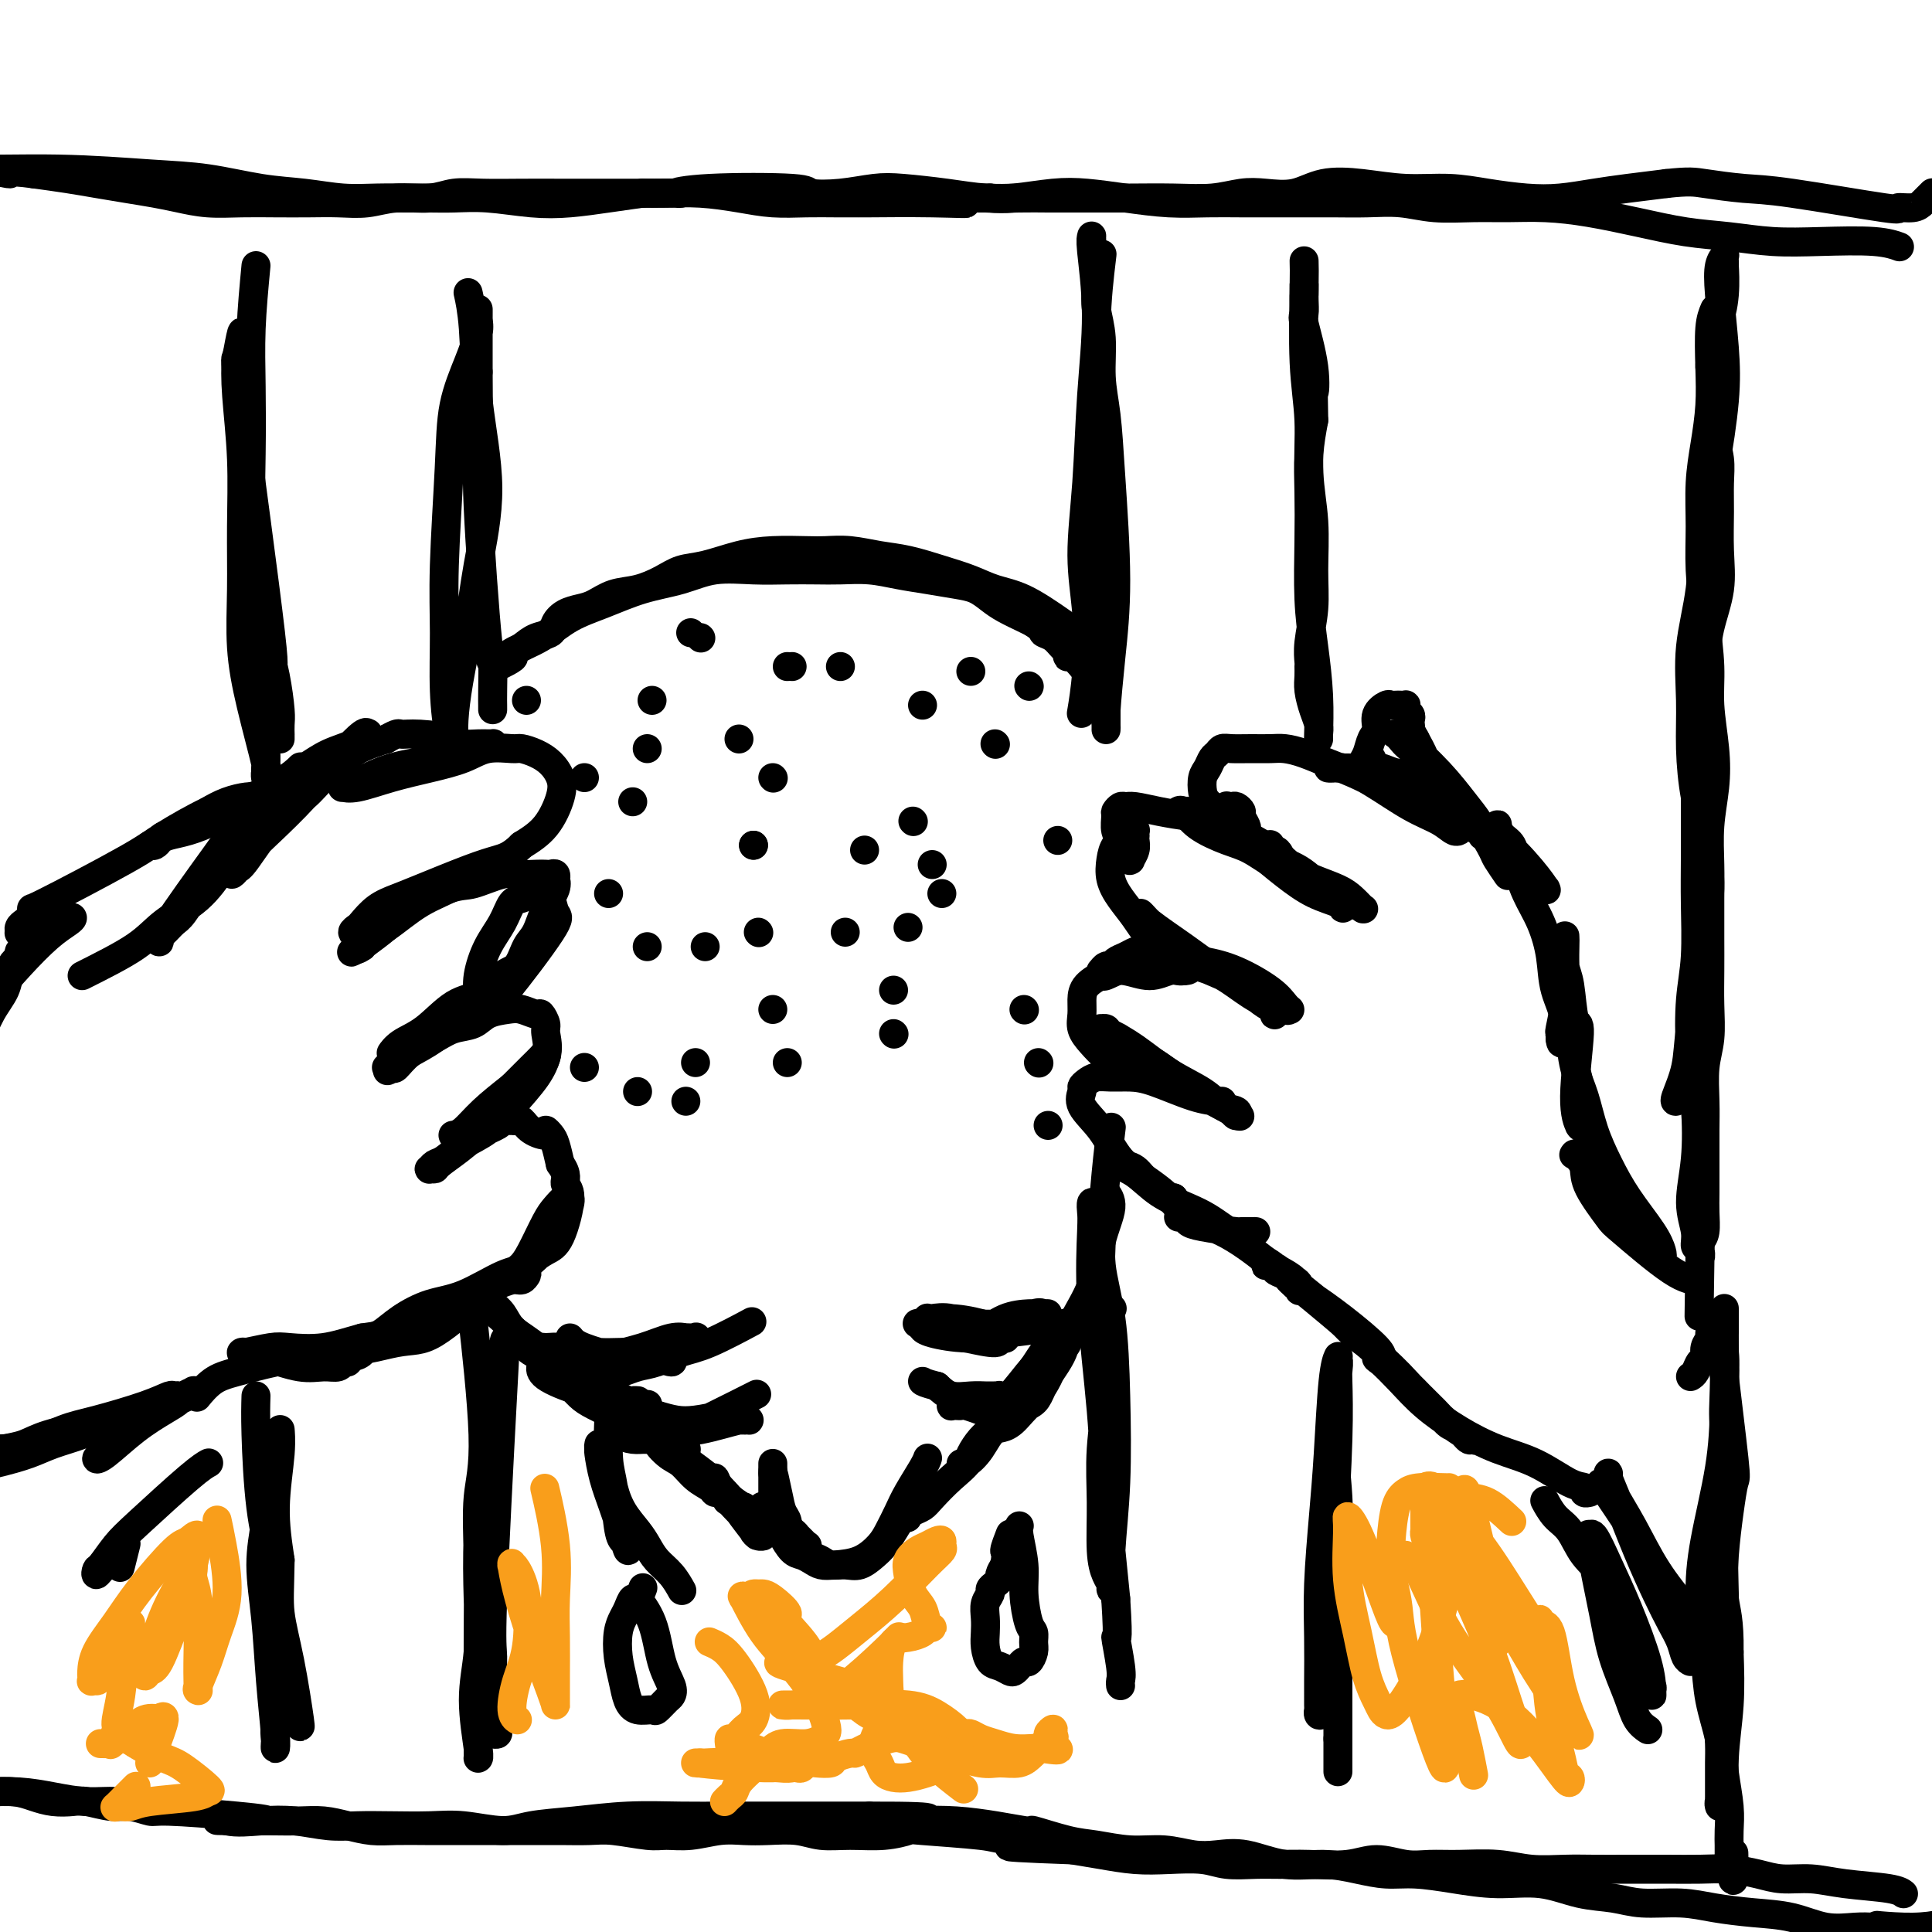 <svg viewBox='0 0 400 400' version='1.1' xmlns='http://www.w3.org/2000/svg' xmlns:xlink='http://www.w3.org/1999/xlink'><g fill='none' stroke='rgb(0,0,0)' stroke-width='6' stroke-linecap='round' stroke-linejoin='round'><path d='M351,265c0.279,-0.003 0.558,-0.006 0,0c-0.558,0.006 -1.953,0.020 -5,-2c-3.047,-2.020 -7.747,-6.075 -10,-8c-2.253,-1.925 -2.057,-1.721 -3,-3c-0.943,-1.279 -3.023,-4.042 -4,-6c-0.977,-1.958 -0.852,-3.112 -1,-4c-0.148,-0.888 -0.569,-1.509 -1,-2c-0.431,-0.491 -0.873,-0.852 -1,-1c-0.127,-0.148 0.059,-0.084 0,0c-0.059,0.084 -0.364,0.189 0,0c0.364,-0.189 1.396,-0.672 2,0c0.604,0.672 0.782,2.498 2,4c1.218,1.502 3.478,2.681 5,4c1.522,1.319 2.306,2.778 3,4c0.694,1.222 1.297,2.207 2,3c0.703,0.793 1.505,1.394 2,2c0.495,0.606 0.681,1.217 1,2c0.319,0.783 0.770,1.737 1,2c0.230,0.263 0.238,-0.167 0,-1c-0.238,-0.833 -0.721,-2.070 -2,-4c-1.279,-1.930 -3.354,-4.554 -5,-7c-1.646,-2.446 -2.861,-4.714 -4,-7c-1.139,-2.286 -2.200,-4.590 -3,-7c-0.800,-2.410 -1.338,-4.924 -2,-7c-0.662,-2.076 -1.447,-3.713 -2,-6c-0.553,-2.287 -0.872,-5.225 -1,-7c-0.128,-1.775 -0.064,-2.388 0,-3'/><path d='M325,211c-0.778,-3.941 -0.224,-2.292 0,-2c0.224,0.292 0.116,-0.772 0,-1c-0.116,-0.228 -0.241,0.379 0,1c0.241,0.621 0.849,1.255 1,3c0.151,1.745 -0.156,4.600 0,7c0.156,2.400 0.774,4.346 1,6c0.226,1.654 0.060,3.017 0,4c-0.060,0.983 -0.015,1.587 0,2c0.015,0.413 -0.001,0.637 0,1c0.001,0.363 0.019,0.866 0,1c-0.019,0.134 -0.075,-0.101 0,0c0.075,0.101 0.280,0.540 0,0c-0.280,-0.540 -1.045,-2.058 -1,-6c0.045,-3.942 0.902,-10.309 1,-13c0.098,-2.691 -0.562,-1.705 -1,-3c-0.438,-1.295 -0.653,-4.870 -1,-7c-0.347,-2.130 -0.825,-2.814 -1,-4c-0.175,-1.186 -0.047,-2.872 0,-4c0.047,-1.128 0.014,-1.697 0,-2c-0.014,-0.303 -0.007,-0.340 0,0c0.007,0.340 0.016,1.057 0,2c-0.016,0.943 -0.057,2.113 0,4c0.057,1.887 0.211,4.492 0,7c-0.211,2.508 -0.789,4.920 -1,6c-0.211,1.080 -0.057,0.829 0,1c0.057,0.171 0.016,0.763 0,1c-0.016,0.237 -0.008,0.118 0,0'/><path d='M323,215c0.183,2.596 1.139,-0.414 1,-3c-0.139,-2.586 -1.375,-4.747 -2,-7c-0.625,-2.253 -0.639,-4.600 -1,-7c-0.361,-2.400 -1.070,-4.855 -2,-7c-0.930,-2.145 -2.081,-3.979 -3,-6c-0.919,-2.021 -1.604,-4.228 -2,-6c-0.396,-1.772 -0.501,-3.111 -1,-4c-0.499,-0.889 -1.392,-1.330 -2,-2c-0.608,-0.670 -0.931,-1.568 -1,-2c-0.069,-0.432 0.117,-0.396 0,0c-0.117,0.396 -0.536,1.154 0,2c0.536,0.846 2.028,1.782 3,3c0.972,1.218 1.423,2.718 2,4c0.577,1.282 1.281,2.346 2,3c0.719,0.654 1.455,0.898 2,1c0.545,0.102 0.900,0.060 1,0c0.100,-0.060 -0.053,-0.140 0,0c0.053,0.140 0.314,0.499 0,0c-0.314,-0.499 -1.202,-1.857 -3,-4c-1.798,-2.143 -4.505,-5.071 -7,-7c-2.495,-1.929 -4.779,-2.861 -7,-4c-2.221,-1.139 -4.378,-2.487 -6,-4c-1.622,-1.513 -2.707,-3.190 -4,-4c-1.293,-0.810 -2.794,-0.753 -4,-1c-1.206,-0.247 -2.117,-0.798 -3,-1c-0.883,-0.202 -1.738,-0.054 -3,0c-1.262,0.054 -2.932,0.016 -4,0c-1.068,-0.016 -1.534,-0.008 -2,0'/><path d='M277,159c-2.629,-0.307 -1.200,-0.075 -1,0c0.200,0.075 -0.829,-0.006 -1,0c-0.171,0.006 0.517,0.098 1,0c0.483,-0.098 0.763,-0.387 2,0c1.237,0.387 3.432,1.448 6,3c2.568,1.552 5.508,3.594 8,5c2.492,1.406 4.535,2.175 6,3c1.465,0.825 2.351,1.705 3,2c0.649,0.295 1.060,0.004 1,0c-0.060,-0.004 -0.591,0.280 -1,0c-0.409,-0.280 -0.695,-1.125 -2,-2c-1.305,-0.875 -3.629,-1.782 -6,-3c-2.371,-1.218 -4.788,-2.747 -7,-4c-2.212,-1.253 -4.219,-2.231 -6,-3c-1.781,-0.769 -3.336,-1.331 -5,-2c-1.664,-0.669 -3.436,-1.447 -5,-2c-1.564,-0.553 -2.919,-0.881 -4,-1c-1.081,-0.119 -1.886,-0.029 -3,0c-1.114,0.029 -2.536,-0.004 -4,0c-1.464,0.004 -2.969,0.046 -4,0c-1.031,-0.046 -1.586,-0.179 -2,0c-0.414,0.179 -0.686,0.671 -1,1c-0.314,0.329 -0.671,0.497 -1,1c-0.329,0.503 -0.632,1.342 -1,2c-0.368,0.658 -0.802,1.135 -1,2c-0.198,0.865 -0.161,2.119 0,3c0.161,0.881 0.447,1.388 1,2c0.553,0.612 1.375,1.329 2,2c0.625,0.671 1.053,1.296 2,2c0.947,0.704 2.413,1.487 3,2c0.587,0.513 0.293,0.757 0,1'/><path d='M257,173c1.469,1.445 1.140,0.556 1,0c-0.140,-0.556 -0.093,-0.780 0,-1c0.093,-0.220 0.232,-0.437 0,-1c-0.232,-0.563 -0.837,-1.471 -1,-2c-0.163,-0.529 0.114,-0.679 0,-1c-0.114,-0.321 -0.620,-0.813 -1,-1c-0.380,-0.187 -0.633,-0.070 -1,0c-0.367,0.070 -0.848,0.093 -1,0c-0.152,-0.093 0.026,-0.300 0,0c-0.026,0.300 -0.256,1.109 0,2c0.256,0.891 0.997,1.863 2,3c1.003,1.137 2.268,2.438 4,4c1.732,1.562 3.930,3.385 6,5c2.070,1.615 4.013,3.023 6,4c1.987,0.977 4.019,1.523 5,2c0.981,0.477 0.911,0.886 1,1c0.089,0.114 0.336,-0.067 -1,-1c-1.336,-0.933 -4.256,-2.618 -6,-4c-1.744,-1.382 -2.314,-2.460 -3,-3c-0.686,-0.540 -1.490,-0.540 -2,-1c-0.510,-0.460 -0.726,-1.378 -1,-2c-0.274,-0.622 -0.607,-0.949 -1,-1c-0.393,-0.051 -0.848,0.172 -1,0c-0.152,-0.172 -0.003,-0.739 0,-1c0.003,-0.261 -0.142,-0.218 0,0c0.142,0.218 0.571,0.609 1,1'/><path d='M264,176c-1.565,-1.178 1.024,1.376 3,3c1.976,1.624 3.339,2.316 5,3c1.661,0.684 3.621,1.360 5,2c1.379,0.640 2.177,1.245 3,2c0.823,0.755 1.673,1.660 2,2c0.327,0.340 0.133,0.115 0,0c-0.133,-0.115 -0.203,-0.121 0,0c0.203,0.121 0.681,0.368 0,0c-0.681,-0.368 -2.519,-1.352 -4,-2c-1.481,-0.648 -2.605,-0.960 -4,-2c-1.395,-1.040 -3.062,-2.807 -5,-4c-1.938,-1.193 -4.148,-1.812 -6,-3c-1.852,-1.188 -3.346,-2.945 -5,-4c-1.654,-1.055 -3.467,-1.406 -5,-2c-1.533,-0.594 -2.787,-1.429 -4,-2c-1.213,-0.571 -2.385,-0.876 -3,-1c-0.615,-0.124 -0.671,-0.065 -1,0c-0.329,0.065 -0.929,0.137 -1,0c-0.071,-0.137 0.386,-0.484 1,0c0.614,0.484 1.384,1.800 3,3c1.616,1.200 4.079,2.283 6,3c1.921,0.717 3.299,1.067 5,2c1.701,0.933 3.726,2.448 5,3c1.274,0.552 1.798,0.139 2,0c0.202,-0.139 0.082,-0.005 0,0c-0.082,0.005 -0.127,-0.120 0,0c0.127,0.120 0.426,0.486 0,0c-0.426,-0.486 -1.576,-1.823 -3,-3c-1.424,-1.177 -3.121,-2.193 -5,-3c-1.879,-0.807 -3.939,-1.403 -6,-2'/><path d='M252,171c-2.925,-1.646 -4.236,-1.763 -6,-2c-1.764,-0.237 -3.979,-0.596 -6,-1c-2.021,-0.404 -3.848,-0.853 -5,-1c-1.152,-0.147 -1.630,0.009 -2,0c-0.370,-0.009 -0.631,-0.183 -1,0c-0.369,0.183 -0.846,0.721 -1,1c-0.154,0.279 0.014,0.298 0,1c-0.014,0.702 -0.210,2.087 0,3c0.210,0.913 0.827,1.355 1,2c0.173,0.645 -0.097,1.493 0,2c0.097,0.507 0.561,0.673 1,1c0.439,0.327 0.853,0.814 1,1c0.147,0.186 0.025,0.072 0,0c-0.025,-0.072 0.046,-0.100 0,0c-0.046,0.100 -0.208,0.329 0,0c0.208,-0.329 0.788,-1.216 1,-2c0.212,-0.784 0.058,-1.464 0,-2c-0.058,-0.536 -0.019,-0.929 0,-1c0.019,-0.071 0.017,0.179 0,0c-0.017,-0.179 -0.050,-0.789 0,-1c0.050,-0.211 0.182,-0.024 0,0c-0.182,0.024 -0.677,-0.115 -1,0c-0.323,0.115 -0.474,0.484 -1,1c-0.526,0.516 -1.428,1.179 -2,2c-0.572,0.821 -0.814,1.799 -1,3c-0.186,1.201 -0.316,2.626 0,4c0.316,1.374 1.079,2.697 2,4c0.921,1.303 1.999,2.586 3,4c1.001,1.414 1.923,2.958 3,4c1.077,1.042 2.308,1.584 3,2c0.692,0.416 0.846,0.708 1,1'/><path d='M242,197c1.832,2.340 0.411,0.691 0,0c-0.411,-0.691 0.187,-0.425 0,-1c-0.187,-0.575 -1.158,-1.993 -2,-3c-0.842,-1.007 -1.553,-1.604 -2,-2c-0.447,-0.396 -0.628,-0.592 -1,-1c-0.372,-0.408 -0.936,-1.029 -1,-1c-0.064,0.029 0.370,0.708 2,2c1.630,1.292 4.454,3.196 7,5c2.546,1.804 4.812,3.506 7,5c2.188,1.494 4.298,2.779 6,4c1.702,1.221 2.996,2.378 4,3c1.004,0.622 1.719,0.709 2,1c0.281,0.291 0.127,0.786 0,1c-0.127,0.214 -0.229,0.146 0,0c0.229,-0.146 0.789,-0.370 0,-1c-0.789,-0.630 -2.927,-1.665 -5,-3c-2.073,-1.335 -4.083,-2.970 -6,-4c-1.917,-1.030 -3.743,-1.453 -5,-2c-1.257,-0.547 -1.947,-1.216 -3,-2c-1.053,-0.784 -2.469,-1.683 -3,-2c-0.531,-0.317 -0.178,-0.052 0,0c0.178,0.052 0.180,-0.110 0,0c-0.180,0.110 -0.543,0.494 0,1c0.543,0.506 1.992,1.136 4,2c2.008,0.864 4.574,1.961 7,3c2.426,1.039 4.713,2.019 7,3'/><path d='M260,205c3.585,1.724 3.549,1.534 4,2c0.451,0.466 1.389,1.589 2,2c0.611,0.411 0.896,0.111 1,0c0.104,-0.111 0.025,-0.031 0,0c-0.025,0.031 0.002,0.015 0,0c-0.002,-0.015 -0.032,-0.028 0,0c0.032,0.028 0.125,0.095 0,0c-0.125,-0.095 -0.468,-0.354 -1,-1c-0.532,-0.646 -1.252,-1.679 -3,-3c-1.748,-1.321 -4.523,-2.929 -7,-4c-2.477,-1.071 -4.655,-1.604 -7,-2c-2.345,-0.396 -4.856,-0.653 -7,-1c-2.144,-0.347 -3.923,-0.782 -5,-1c-1.077,-0.218 -1.454,-0.217 -2,0c-0.546,0.217 -1.260,0.650 -2,1c-0.740,0.350 -1.505,0.615 -2,1c-0.495,0.385 -0.720,0.888 -1,1c-0.280,0.112 -0.614,-0.167 -1,0c-0.386,0.167 -0.824,0.782 -1,1c-0.176,0.218 -0.090,0.041 0,0c0.090,-0.041 0.185,0.056 1,0c0.815,-0.056 2.352,-0.264 4,0c1.648,0.264 3.408,0.999 5,1c1.592,0.001 3.015,-0.732 4,-1c0.985,-0.268 1.532,-0.072 2,0c0.468,0.072 0.857,0.019 1,0c0.143,-0.019 0.041,-0.006 0,0c-0.041,0.006 -0.020,0.003 0,0'/><path d='M245,201c2.338,-0.081 0.682,-0.783 -1,-1c-1.682,-0.217 -3.389,0.052 -5,0c-1.611,-0.052 -3.125,-0.426 -5,0c-1.875,0.426 -4.110,1.650 -5,2c-0.890,0.350 -0.436,-0.174 -1,0c-0.564,0.174 -2.146,1.046 -3,2c-0.854,0.954 -0.980,1.988 -1,3c-0.020,1.012 0.067,2.001 0,3c-0.067,0.999 -0.288,2.009 0,3c0.288,0.991 1.085,1.964 2,3c0.915,1.036 1.947,2.135 3,3c1.053,0.865 2.125,1.496 3,2c0.875,0.504 1.552,0.881 2,1c0.448,0.119 0.665,-0.020 1,0c0.335,0.020 0.787,0.199 1,0c0.213,-0.199 0.188,-0.775 0,-1c-0.188,-0.225 -0.537,-0.099 -1,-1c-0.463,-0.901 -1.038,-2.830 -2,-4c-0.962,-1.170 -2.311,-1.582 -3,-2c-0.689,-0.418 -0.716,-0.842 -1,-1c-0.284,-0.158 -0.823,-0.049 -1,0c-0.177,0.049 0.007,0.039 0,0c-0.007,-0.039 -0.207,-0.107 0,0c0.207,0.107 0.820,0.389 2,1c1.180,0.611 2.926,1.550 5,3c2.074,1.450 4.476,3.412 7,5c2.524,1.588 5.171,2.801 7,4c1.829,1.199 2.841,2.383 4,3c1.159,0.617 2.466,0.666 3,1c0.534,0.334 0.295,0.953 0,1c-0.295,0.047 -0.648,-0.476 -1,-1'/><path d='M255,230c3.730,2.395 0.555,0.383 -2,-1c-2.555,-1.383 -4.489,-2.136 -6,-3c-1.511,-0.864 -2.599,-1.840 -4,-3c-1.401,-1.160 -3.115,-2.503 -4,-3c-0.885,-0.497 -0.940,-0.148 -1,0c-0.060,0.148 -0.125,0.096 0,0c0.125,-0.096 0.440,-0.236 1,0c0.560,0.236 1.366,0.848 3,2c1.634,1.152 4.098,2.845 6,4c1.902,1.155 3.244,1.773 4,2c0.756,0.227 0.926,0.065 1,0c0.074,-0.065 0.050,-0.031 0,0c-0.050,0.031 -0.127,0.061 -1,0c-0.873,-0.061 -2.541,-0.213 -5,-1c-2.459,-0.787 -5.709,-2.208 -8,-3c-2.291,-0.792 -3.623,-0.955 -5,-1c-1.377,-0.045 -2.799,0.028 -4,0c-1.201,-0.028 -2.182,-0.158 -3,0c-0.818,0.158 -1.475,0.602 -2,1c-0.525,0.398 -0.918,0.749 -1,1c-0.082,0.251 0.147,0.402 0,1c-0.147,0.598 -0.671,1.644 0,3c0.671,1.356 2.536,3.021 4,5c1.464,1.979 2.526,4.273 4,6c1.474,1.727 3.359,2.888 5,4c1.641,1.112 3.038,2.174 4,3c0.962,0.826 1.490,1.415 2,2c0.510,0.585 1.003,1.167 1,1c-0.003,-0.167 -0.501,-1.084 -1,-2'/><path d='M243,248c0.993,1.015 -2.025,-0.447 -4,-2c-1.975,-1.553 -2.907,-3.198 -4,-4c-1.093,-0.802 -2.348,-0.761 -3,-1c-0.652,-0.239 -0.701,-0.759 -1,-1c-0.299,-0.241 -0.849,-0.202 -1,0c-0.151,0.202 0.098,0.568 1,1c0.902,0.432 2.458,0.931 4,2c1.542,1.069 3.070,2.707 5,4c1.930,1.293 4.261,2.241 6,3c1.739,0.759 2.886,1.328 4,2c1.114,0.672 2.196,1.448 3,2c0.804,0.552 1.330,0.880 2,1c0.670,0.120 1.483,0.032 2,0c0.517,-0.032 0.736,-0.008 1,0c0.264,0.008 0.573,-0.001 1,0c0.427,0.001 0.973,0.012 1,0c0.027,-0.012 -0.465,-0.045 -1,0c-0.535,0.045 -1.114,0.170 -3,0c-1.886,-0.170 -5.078,-0.635 -7,-1c-1.922,-0.365 -2.574,-0.631 -3,-1c-0.426,-0.369 -0.625,-0.840 -1,-1c-0.375,-0.160 -0.926,-0.010 -1,0c-0.074,0.010 0.328,-0.122 1,0c0.672,0.122 1.613,0.497 3,1c1.387,0.503 3.220,1.136 5,2c1.780,0.864 3.509,1.961 5,3c1.491,1.039 2.746,2.019 4,3'/><path d='M262,261c2.835,1.643 1.922,1.750 2,2c0.078,0.250 1.145,0.643 2,1c0.855,0.357 1.496,0.678 2,1c0.504,0.322 0.872,0.644 1,1c0.128,0.356 0.018,0.747 0,1c-0.018,0.253 0.057,0.369 0,0c-0.057,-0.369 -0.247,-1.224 -1,-2c-0.753,-0.776 -2.068,-1.475 -3,-2c-0.932,-0.525 -1.480,-0.876 -2,-1c-0.520,-0.124 -1.013,-0.021 -1,0c0.013,0.021 0.533,-0.038 1,0c0.467,0.038 0.882,0.175 2,1c1.118,0.825 2.940,2.339 5,4c2.060,1.661 4.360,3.468 6,5c1.640,1.532 2.622,2.789 4,4c1.378,1.211 3.153,2.378 4,3c0.847,0.622 0.764,0.700 1,1c0.236,0.300 0.789,0.823 1,1c0.211,0.177 0.079,0.010 0,0c-0.079,-0.010 -0.106,0.138 0,0c0.106,-0.138 0.344,-0.563 -1,-2c-1.344,-1.437 -4.269,-3.885 -7,-6c-2.731,-2.115 -5.268,-3.897 -7,-5c-1.732,-1.103 -2.659,-1.528 -3,-2c-0.341,-0.472 -0.098,-0.992 0,-1c0.098,-0.008 0.049,0.496 0,1'/><path d='M268,266c-2.649,-2.290 -0.273,-0.516 4,3c4.273,3.516 10.443,8.772 14,12c3.557,3.228 4.501,4.428 6,6c1.499,1.572 3.553,3.517 5,5c1.447,1.483 2.287,2.505 3,3c0.713,0.495 1.298,0.463 2,1c0.702,0.537 1.520,1.643 2,2c0.480,0.357 0.622,-0.034 1,0c0.378,0.034 0.991,0.494 0,0c-0.991,-0.494 -3.586,-1.941 -6,-4c-2.414,-2.059 -4.647,-4.730 -7,-7c-2.353,-2.270 -4.826,-4.138 -6,-5c-1.174,-0.862 -1.049,-0.717 -1,-1c0.049,-0.283 0.023,-0.993 0,-1c-0.023,-0.007 -0.042,0.689 0,1c0.042,0.311 0.147,0.236 1,1c0.853,0.764 2.455,2.366 4,4c1.545,1.634 3.032,3.300 5,5c1.968,1.700 4.416,3.435 7,5c2.584,1.565 5.304,2.959 8,4c2.696,1.041 5.367,1.729 8,3c2.633,1.271 5.227,3.125 7,4c1.773,0.875 2.724,0.770 3,1c0.276,0.230 -0.122,0.794 0,1c0.122,0.206 0.764,0.056 1,0c0.236,-0.056 0.068,-0.016 0,0c-0.068,0.016 -0.034,0.008 0,0'/><path d='M312,181c-0.057,-0.083 -0.114,-0.166 0,0c0.114,0.166 0.400,0.583 0,0c-0.400,-0.583 -1.486,-2.164 -2,-3c-0.514,-0.836 -0.457,-0.926 -1,-2c-0.543,-1.074 -1.686,-3.131 -3,-5c-1.314,-1.869 -2.800,-3.551 -4,-5c-1.200,-1.449 -2.115,-2.665 -3,-4c-0.885,-1.335 -1.741,-2.788 -3,-4c-1.259,-1.212 -2.923,-2.182 -4,-3c-1.077,-0.818 -1.568,-1.484 -2,-2c-0.432,-0.516 -0.805,-0.881 -1,-1c-0.195,-0.119 -0.212,0.008 0,0c0.212,-0.008 0.652,-0.150 1,0c0.348,0.150 0.604,0.593 2,2c1.396,1.407 3.933,3.778 6,6c2.067,2.222 3.665,4.294 5,6c1.335,1.706 2.406,3.045 3,4c0.594,0.955 0.709,1.524 1,2c0.291,0.476 0.758,0.859 1,1c0.242,0.141 0.260,0.042 0,0c-0.260,-0.042 -0.797,-0.026 -1,0c-0.203,0.026 -0.071,0.062 0,0c0.071,-0.062 0.080,-0.221 -1,-1c-1.080,-0.779 -3.248,-2.178 -5,-4c-1.752,-1.822 -3.087,-4.067 -4,-6c-0.913,-1.933 -1.404,-3.552 -2,-5c-0.596,-1.448 -1.298,-2.724 -2,-4'/><path d='M293,153c-1.465,-2.726 -1.128,-2.040 -1,-2c0.128,0.040 0.048,-0.568 0,-1c-0.048,-0.432 -0.065,-0.690 0,-1c0.065,-0.310 0.210,-0.671 0,-1c-0.210,-0.329 -0.777,-0.624 -1,-1c-0.223,-0.376 -0.101,-0.832 0,-1c0.101,-0.168 0.183,-0.046 0,0c-0.183,0.046 -0.631,0.017 -1,0c-0.369,-0.017 -0.658,-0.023 -1,0c-0.342,0.023 -0.736,0.074 -1,0c-0.264,-0.074 -0.399,-0.273 -1,0c-0.601,0.273 -1.667,1.018 -2,2c-0.333,0.982 0.068,2.200 0,3c-0.068,0.800 -0.607,1.180 -1,2c-0.393,0.820 -0.642,2.080 -1,3c-0.358,0.920 -0.824,1.500 -1,2c-0.176,0.500 -0.061,0.920 0,1c0.061,0.080 0.068,-0.179 0,0c-0.068,0.179 -0.211,0.795 0,1c0.211,0.205 0.774,-0.000 1,0c0.226,0.000 0.113,0.205 0,0c-0.113,-0.205 -0.226,-0.822 0,-1c0.226,-0.178 0.793,0.082 1,0c0.207,-0.082 0.056,-0.507 0,-1c-0.056,-0.493 -0.015,-1.056 0,-1c0.015,0.056 0.004,0.730 0,1c-0.004,0.270 -0.002,0.135 0,0'/><path d='M284,158c-0.622,2.089 -0.178,1.311 0,1c0.178,-0.311 0.089,-0.156 0,0'/><path d='M270,54c0.033,1.129 0.065,2.258 0,6c-0.065,3.742 -0.228,10.098 0,15c0.228,4.902 0.847,8.349 1,12c0.153,3.651 -0.159,7.505 0,11c0.159,3.495 0.789,6.632 1,10c0.211,3.368 0.004,6.968 0,10c-0.004,3.032 0.195,5.497 0,8c-0.195,2.503 -0.785,5.043 -1,7c-0.215,1.957 -0.055,3.332 0,4c0.055,0.668 0.004,0.630 0,1c-0.004,0.370 0.037,1.149 0,2c-0.037,0.851 -0.154,1.773 0,3c0.154,1.227 0.577,2.759 1,4c0.423,1.241 0.845,2.191 1,3c0.155,0.809 0.042,1.477 0,2c-0.042,0.523 -0.014,0.902 0,1c0.014,0.098 0.014,-0.085 0,0c-0.014,0.085 -0.042,0.438 0,-1c0.042,-1.438 0.155,-4.668 0,-8c-0.155,-3.332 -0.578,-6.766 -1,-10c-0.422,-3.234 -0.842,-6.267 -1,-10c-0.158,-3.733 -0.053,-8.166 0,-12c0.053,-3.834 0.053,-7.071 0,-10c-0.053,-2.929 -0.158,-5.551 0,-8c0.158,-2.449 0.579,-4.724 1,-7'/><path d='M272,87c-0.187,-11.407 -0.155,-6.923 0,-6c0.155,0.923 0.434,-1.713 0,-5c-0.434,-3.287 -1.580,-7.223 -2,-9c-0.420,-1.777 -0.112,-1.394 0,-2c0.112,-0.606 0.030,-2.201 0,-3c-0.030,-0.799 -0.008,-0.802 0,-1c0.008,-0.198 0.002,-0.592 0,-1c-0.002,-0.408 -0.001,-0.831 0,-1c0.001,-0.169 0.000,-0.085 0,0'/><path d='M228,54c0.144,-1.192 0.287,-2.384 0,0c-0.287,2.384 -1.006,8.342 -1,13c0.006,4.658 0.737,8.014 1,12c0.263,3.986 0.056,8.602 0,13c-0.056,4.398 0.037,8.577 0,12c-0.037,3.423 -0.206,6.088 0,9c0.206,2.912 0.787,6.071 1,9c0.213,2.929 0.057,5.628 0,8c-0.057,2.372 -0.015,4.418 0,6c0.015,1.582 0.004,2.700 0,4c-0.004,1.300 -0.001,2.783 0,4c0.001,1.217 0.000,2.168 0,3c-0.000,0.832 -0.000,1.544 0,2c0.000,0.456 0.000,0.655 0,1c-0.000,0.345 -0.001,0.835 0,1c0.001,0.165 0.003,0.004 0,0c-0.003,-0.004 -0.010,0.150 0,0c0.010,-0.150 0.038,-0.604 0,-1c-0.038,-0.396 -0.142,-0.732 0,-3c0.142,-2.268 0.532,-6.466 1,-11c0.468,-4.534 1.016,-9.404 1,-16c-0.016,-6.596 -0.597,-14.918 -1,-21c-0.403,-6.082 -0.630,-9.925 -1,-13c-0.370,-3.075 -0.883,-5.381 -1,-8c-0.117,-2.619 0.161,-5.551 0,-8c-0.161,-2.449 -0.760,-4.414 -1,-6c-0.240,-1.586 -0.120,-2.793 0,-4'/><path d='M227,60c-0.558,-10.184 0.047,-5.643 0,-5c-0.047,0.643 -0.746,-2.611 -1,-4c-0.254,-1.389 -0.063,-0.915 0,-1c0.063,-0.085 -0.000,-0.731 0,-1c0.000,-0.269 0.064,-0.161 0,0c-0.064,0.161 -0.257,0.377 0,3c0.257,2.623 0.962,7.655 1,13c0.038,5.345 -0.591,11.003 -1,17c-0.409,5.997 -0.597,12.333 -1,18c-0.403,5.667 -1.022,10.665 -1,15c0.022,4.335 0.686,8.007 1,12c0.314,3.993 0.277,8.306 0,12c-0.277,3.694 -0.793,6.770 -1,8c-0.207,1.230 -0.103,0.615 0,0'/><path d='M230,234c-0.023,0.185 -0.046,0.370 0,0c0.046,-0.370 0.161,-1.294 0,0c-0.161,1.294 -0.597,4.807 -1,9c-0.403,4.193 -0.773,9.068 -1,14c-0.227,4.932 -0.310,9.922 0,15c0.310,5.078 1.014,10.246 1,15c-0.014,4.754 -0.746,9.095 -1,13c-0.254,3.905 -0.030,7.376 0,11c0.030,3.624 -0.135,7.402 0,10c0.135,2.598 0.571,4.014 1,5c0.429,0.986 0.851,1.540 1,2c0.149,0.460 0.026,0.827 0,1c-0.026,0.173 0.044,0.154 0,-1c-0.044,-1.154 -0.202,-3.443 0,-7c0.202,-3.557 0.762,-8.384 1,-14c0.238,-5.616 0.152,-12.022 0,-18c-0.152,-5.978 -0.370,-11.526 -1,-16c-0.630,-4.474 -1.671,-7.872 -2,-11c-0.329,-3.128 0.056,-5.986 0,-8c-0.056,-2.014 -0.553,-3.185 -1,-4c-0.447,-0.815 -0.845,-1.275 -1,-1c-0.155,0.275 -0.067,1.286 0,2c0.067,0.714 0.112,1.131 0,4c-0.112,2.869 -0.381,8.189 0,15c0.381,6.811 1.411,15.114 2,22c0.589,6.886 0.735,12.354 1,17c0.265,4.646 0.647,8.470 1,12c0.353,3.530 0.676,6.765 1,10'/><path d='M231,331c0.713,10.929 -0.005,7.752 0,8c0.005,0.248 0.733,3.922 1,6c0.267,2.078 0.072,2.559 0,3c-0.072,0.441 -0.021,0.840 0,1c0.021,0.160 0.010,0.080 0,0'/><path d='M277,281c-0.024,0.051 -0.048,0.103 0,0c0.048,-0.103 0.167,-0.359 0,0c-0.167,0.359 -0.619,1.334 -1,5c-0.381,3.666 -0.691,10.023 -1,15c-0.309,4.977 -0.619,8.574 -1,13c-0.381,4.426 -0.834,9.683 -1,14c-0.166,4.317 -0.045,7.696 0,11c0.045,3.304 0.015,6.533 0,9c-0.015,2.467 -0.015,4.173 0,5c0.015,0.827 0.045,0.774 0,1c-0.045,0.226 -0.166,0.729 0,1c0.166,0.271 0.619,0.309 1,-2c0.381,-2.309 0.690,-6.966 1,-13c0.310,-6.034 0.620,-13.447 1,-21c0.380,-7.553 0.829,-15.247 1,-21c0.171,-5.753 0.064,-9.565 0,-12c-0.064,-2.435 -0.084,-3.494 0,-4c0.084,-0.506 0.271,-0.460 0,2c-0.271,2.460 -1.001,7.333 -1,12c0.001,4.667 0.732,9.126 1,14c0.268,4.874 0.072,10.162 0,15c-0.072,4.838 -0.019,9.225 0,13c0.019,3.775 0.005,6.940 0,10c-0.005,3.060 -0.001,6.017 0,8c0.001,1.983 0.001,2.991 0,4'/><path d='M277,360c0.000,12.443 0.000,4.552 0,2c0.000,-2.552 0.000,0.236 0,1c0.000,0.764 0.000,-0.496 0,-1c0.000,-0.504 0.000,-0.252 0,0'/><path d='M17,202c4.147,-2.080 8.294,-4.160 11,-6c2.706,-1.840 3.971,-3.440 6,-5c2.029,-1.560 4.820,-3.079 7,-5c2.180,-1.921 3.747,-4.245 5,-6c1.253,-1.755 2.193,-2.943 3,-4c0.807,-1.057 1.482,-1.985 2,-3c0.518,-1.015 0.880,-2.118 1,-3c0.120,-0.882 -0.000,-1.542 0,-2c0.000,-0.458 0.122,-0.712 0,-1c-0.122,-0.288 -0.487,-0.610 -1,0c-0.513,0.610 -1.173,2.151 -2,4c-0.827,1.849 -1.822,4.005 -3,6c-1.178,1.995 -2.540,3.830 -4,6c-1.460,2.170 -3.018,4.677 -4,6c-0.982,1.323 -1.389,1.463 -2,2c-0.611,0.537 -1.426,1.470 -2,2c-0.574,0.530 -0.906,0.658 -1,1c-0.094,0.342 0.052,0.900 0,1c-0.052,0.100 -0.300,-0.257 0,-1c0.300,-0.743 1.150,-1.871 2,-3'/><path d='M35,191c-2.319,3.173 0.385,-0.896 4,-6c3.615,-5.104 8.142,-11.244 10,-14c1.858,-2.756 1.046,-2.127 2,-3c0.954,-0.873 3.675,-3.246 6,-5c2.325,-1.754 4.255,-2.887 6,-4c1.745,-1.113 3.305,-2.206 5,-3c1.695,-0.794 3.526,-1.288 5,-2c1.474,-0.712 2.592,-1.643 3,-2c0.408,-0.357 0.107,-0.142 0,0c-0.107,0.142 -0.018,0.210 0,0c0.018,-0.210 -0.033,-0.699 -1,0c-0.967,0.699 -2.850,2.586 -5,5c-2.150,2.414 -4.567,5.355 -7,8c-2.433,2.645 -4.884,4.992 -7,7c-2.116,2.008 -3.899,3.676 -5,5c-1.101,1.324 -1.521,2.304 -2,3c-0.479,0.696 -1.017,1.107 -1,1c0.017,-0.107 0.588,-0.732 1,-1c0.412,-0.268 0.666,-0.178 2,-2c1.334,-1.822 3.749,-5.555 6,-8c2.251,-2.445 4.339,-3.600 6,-5c1.661,-1.400 2.895,-3.044 4,-4c1.105,-0.956 2.080,-1.225 3,-2c0.920,-0.775 1.786,-2.055 3,-3c1.214,-0.945 2.775,-1.556 4,-2c1.225,-0.444 2.112,-0.722 3,-1'/><path d='M80,153c2.556,-1.452 2.446,-1.083 3,-1c0.554,0.083 1.773,-0.121 4,0c2.227,0.121 5.462,0.568 7,1c1.538,0.432 1.378,0.848 2,1c0.622,0.152 2.024,0.040 3,0c0.976,-0.040 1.524,-0.009 2,0c0.476,0.009 0.880,-0.005 1,0c0.120,0.005 -0.044,0.031 0,0c0.044,-0.031 0.297,-0.117 0,0c-0.297,0.117 -1.145,0.438 -3,1c-1.855,0.562 -4.717,1.366 -8,2c-3.283,0.634 -6.986,1.098 -10,2c-3.014,0.902 -5.337,2.243 -7,3c-1.663,0.757 -2.664,0.929 -3,1c-0.336,0.071 -0.007,0.041 0,0c0.007,-0.041 -0.309,-0.093 0,0c0.309,0.093 1.242,0.333 3,0c1.758,-0.333 4.341,-1.238 7,-2c2.659,-0.762 5.393,-1.382 8,-2c2.607,-0.618 5.085,-1.235 7,-2c1.915,-0.765 3.265,-1.678 5,-2c1.735,-0.322 3.855,-0.053 5,0c1.145,0.053 1.314,-0.109 2,0c0.686,0.109 1.889,0.490 3,1c1.111,0.510 2.129,1.151 3,2c0.871,0.849 1.594,1.908 2,3c0.406,1.092 0.494,2.217 0,4c-0.494,1.783 -1.570,4.224 -3,6c-1.430,1.776 -3.215,2.888 -5,4'/><path d='M108,175c-2.151,2.163 -3.527,2.570 -5,3c-1.473,0.430 -3.043,0.882 -6,2c-2.957,1.118 -7.303,2.901 -10,4c-2.697,1.099 -3.747,1.513 -5,2c-1.253,0.487 -2.711,1.047 -4,2c-1.289,0.953 -2.410,2.300 -3,3c-0.590,0.700 -0.651,0.753 -1,1c-0.349,0.247 -0.988,0.687 -1,1c-0.012,0.313 0.602,0.499 2,0c1.398,-0.499 3.579,-1.682 6,-3c2.421,-1.318 5.083,-2.770 7,-4c1.917,-1.230 3.088,-2.238 5,-3c1.912,-0.762 4.566,-1.279 6,-2c1.434,-0.721 1.650,-1.645 2,-2c0.350,-0.355 0.834,-0.141 1,0c0.166,0.141 0.015,0.209 0,0c-0.015,-0.209 0.106,-0.695 -1,0c-1.106,0.695 -3.438,2.571 -6,4c-2.562,1.429 -5.355,2.411 -8,4c-2.645,1.589 -5.141,3.786 -7,5c-1.859,1.214 -3.081,1.447 -4,2c-0.919,0.553 -1.535,1.427 -2,2c-0.465,0.573 -0.779,0.847 -1,1c-0.221,0.153 -0.349,0.187 0,0c0.349,-0.187 1.174,-0.593 2,-1'/><path d='M75,196c-3.002,1.904 2.493,-1.837 5,-4c2.507,-2.163 2.025,-2.748 4,-4c1.975,-1.252 6.405,-3.173 9,-4c2.595,-0.827 3.353,-0.561 5,-1c1.647,-0.439 4.181,-1.581 6,-2c1.819,-0.419 2.922,-0.113 4,0c1.078,0.113 2.131,0.034 3,0c0.869,-0.034 1.553,-0.025 2,0c0.447,0.025 0.657,0.064 1,0c0.343,-0.064 0.818,-0.231 1,0c0.182,0.231 0.071,0.860 0,1c-0.071,0.140 -0.102,-0.207 0,0c0.102,0.207 0.338,0.970 0,2c-0.338,1.030 -1.248,2.329 -2,4c-0.752,1.671 -1.345,3.716 -2,5c-0.655,1.284 -1.370,1.808 -2,3c-0.630,1.192 -1.174,3.052 -2,4c-0.826,0.948 -1.934,0.985 -3,2c-1.066,1.015 -2.091,3.008 -3,4c-0.909,0.992 -1.703,0.983 -2,1c-0.297,0.017 -0.098,0.060 0,0c0.098,-0.060 0.095,-0.223 0,-1c-0.095,-0.777 -0.283,-2.169 0,-4c0.283,-1.831 1.035,-4.102 2,-6c0.965,-1.898 2.143,-3.423 3,-5c0.857,-1.577 1.395,-3.206 2,-4c0.605,-0.794 1.278,-0.752 2,-1c0.722,-0.248 1.492,-0.785 2,-1c0.508,-0.215 0.754,-0.107 1,0'/><path d='M111,185c1.950,-1.717 1.825,-0.511 2,0c0.175,0.511 0.651,0.326 1,1c0.349,0.674 0.572,2.208 1,3c0.428,0.792 1.061,0.841 -1,4c-2.061,3.159 -6.814,9.428 -9,12c-2.186,2.572 -1.803,1.449 -3,2c-1.197,0.551 -3.973,2.777 -6,4c-2.027,1.223 -3.304,1.443 -5,2c-1.696,0.557 -3.810,1.450 -5,2c-1.190,0.550 -1.457,0.757 -2,1c-0.543,0.243 -1.361,0.521 -2,1c-0.639,0.479 -1.100,1.160 -1,1c0.100,-0.160 0.760,-1.160 2,-2c1.240,-0.840 3.059,-1.519 5,-3c1.941,-1.481 4.005,-3.765 6,-5c1.995,-1.235 3.922,-1.420 5,-2c1.078,-0.580 1.308,-1.554 2,-2c0.692,-0.446 1.847,-0.362 2,0c0.153,0.362 -0.697,1.003 -2,2c-1.303,0.997 -3.061,2.350 -5,4c-1.939,1.650 -4.061,3.598 -6,5c-1.939,1.402 -3.697,2.258 -5,3c-1.303,0.742 -2.152,1.371 -3,2'/><path d='M82,220c-3.091,2.699 -1.319,1.446 -1,1c0.319,-0.446 -0.817,-0.087 -1,0c-0.183,0.087 0.586,-0.099 1,0c0.414,0.099 0.474,0.484 1,0c0.526,-0.484 1.518,-1.835 3,-3c1.482,-1.165 3.454,-2.144 5,-3c1.546,-0.856 2.668,-1.590 4,-2c1.332,-0.410 2.875,-0.498 4,-1c1.125,-0.502 1.831,-1.418 3,-2c1.169,-0.582 2.801,-0.829 4,-1c1.199,-0.171 1.967,-0.266 3,0c1.033,0.266 2.333,0.894 3,1c0.667,0.106 0.702,-0.310 1,0c0.298,0.310 0.859,1.347 1,2c0.141,0.653 -0.138,0.923 0,2c0.138,1.077 0.694,2.959 0,5c-0.694,2.041 -2.638,4.239 -4,6c-1.362,1.761 -2.144,3.085 -3,4c-0.856,0.915 -1.788,1.422 -3,2c-1.212,0.578 -2.704,1.227 -4,2c-1.296,0.773 -2.395,1.670 -3,2c-0.605,0.330 -0.716,0.091 -1,0c-0.284,-0.091 -0.742,-0.036 -1,0c-0.258,0.036 -0.317,0.051 0,0c0.317,-0.051 1.008,-0.168 2,-1c0.992,-0.832 2.283,-2.381 4,-4c1.717,-1.619 3.858,-3.310 6,-5'/><path d='M106,225c2.347,-2.349 3.214,-3.222 4,-4c0.786,-0.778 1.492,-1.462 2,-2c0.508,-0.538 0.819,-0.930 1,-1c0.181,-0.070 0.233,0.182 0,1c-0.233,0.818 -0.752,2.202 -2,4c-1.248,1.798 -3.227,4.012 -5,6c-1.773,1.988 -3.340,3.752 -5,5c-1.660,1.248 -3.412,1.980 -5,3c-1.588,1.020 -3.010,2.326 -4,3c-0.990,0.674 -1.547,0.715 -2,1c-0.453,0.285 -0.803,0.814 -1,1c-0.197,0.186 -0.241,0.030 0,0c0.241,-0.030 0.769,0.066 1,0c0.231,-0.066 0.166,-0.295 1,-1c0.834,-0.705 2.566,-1.888 4,-3c1.434,-1.112 2.569,-2.155 4,-3c1.431,-0.845 3.157,-1.494 4,-2c0.843,-0.506 0.803,-0.869 1,-1c0.197,-0.131 0.632,-0.029 1,0c0.368,0.029 0.671,-0.015 1,0c0.329,0.015 0.686,0.091 1,0c0.314,-0.091 0.584,-0.347 1,0c0.416,0.347 0.976,1.299 2,2c1.024,0.701 2.512,1.152 3,1c0.488,-0.152 -0.024,-0.907 0,-1c0.024,-0.093 0.583,0.475 1,1c0.417,0.525 0.690,1.007 1,2c0.310,0.993 0.655,2.496 1,4'/><path d='M116,241c1.690,2.235 0.915,3.324 1,4c0.085,0.676 1.029,0.940 1,3c-0.029,2.060 -1.029,5.914 -2,8c-0.971,2.086 -1.911,2.402 -3,3c-1.089,0.598 -2.328,1.479 -3,2c-0.672,0.521 -0.778,0.684 -1,1c-0.222,0.316 -0.561,0.786 -1,1c-0.439,0.214 -0.977,0.171 -1,0c-0.023,-0.171 0.470,-0.470 1,-1c0.530,-0.530 1.098,-1.291 2,-3c0.902,-1.709 2.136,-4.367 3,-6c0.864,-1.633 1.356,-2.242 2,-3c0.644,-0.758 1.441,-1.665 2,-2c0.559,-0.335 0.880,-0.096 1,0c0.120,0.096 0.039,0.050 0,0c-0.039,-0.050 -0.036,-0.105 0,0c0.036,0.105 0.106,0.368 0,1c-0.106,0.632 -0.389,1.633 -1,3c-0.611,1.367 -1.551,3.100 -3,5c-1.449,1.900 -3.409,3.968 -5,5c-1.591,1.032 -2.814,1.030 -5,2c-2.186,0.970 -5.336,2.914 -8,4c-2.664,1.086 -4.843,1.314 -7,2c-2.157,0.686 -4.291,1.830 -6,3c-1.709,1.170 -2.994,2.365 -4,3c-1.006,0.635 -1.732,0.709 -2,1c-0.268,0.291 -0.076,0.797 0,1c0.076,0.203 0.038,0.101 0,0'/><path d='M77,278c-4.151,2.474 1.472,0.659 5,0c3.528,-0.659 4.962,-0.162 8,-2c3.038,-1.838 7.679,-6.013 10,-8c2.321,-1.987 2.321,-1.787 3,-2c0.679,-0.213 2.036,-0.837 3,-1c0.964,-0.163 1.534,0.137 2,0c0.466,-0.137 0.827,-0.712 1,-1c0.173,-0.288 0.159,-0.290 -1,0c-1.159,0.290 -3.461,0.874 -6,2c-2.539,1.126 -5.313,2.796 -8,4c-2.687,1.204 -5.287,1.943 -7,3c-1.713,1.057 -2.540,2.431 -4,3c-1.460,0.569 -3.552,0.332 -5,1c-1.448,0.668 -2.251,2.240 -3,3c-0.749,0.760 -1.445,0.708 -2,1c-0.555,0.292 -0.970,0.927 -1,1c-0.030,0.073 0.325,-0.415 1,-1c0.675,-0.585 1.669,-1.267 3,-2c1.331,-0.733 2.999,-1.518 4,-2c1.001,-0.482 1.333,-0.662 2,-1c0.667,-0.338 1.668,-0.834 2,-1c0.332,-0.166 -0.004,-0.003 0,0c0.004,0.003 0.347,-0.153 0,0c-0.347,0.153 -1.385,0.615 -3,1c-1.615,0.385 -3.808,0.692 -6,1'/><path d='M75,277c-2.824,0.758 -5.384,1.653 -8,2c-2.616,0.347 -5.288,0.145 -7,0c-1.712,-0.145 -2.464,-0.233 -4,0c-1.536,0.233 -3.857,0.788 -5,1c-1.143,0.212 -1.107,0.081 -1,0c0.107,-0.081 0.284,-0.112 1,0c0.716,0.112 1.971,0.366 4,1c2.029,0.634 4.830,1.649 7,2c2.170,0.351 3.707,0.037 5,0c1.293,-0.037 2.341,0.202 3,0c0.659,-0.202 0.929,-0.847 1,-1c0.071,-0.153 -0.056,0.184 -1,0c-0.944,-0.184 -2.705,-0.889 -5,-1c-2.295,-0.111 -5.123,0.373 -8,1c-2.877,0.627 -5.804,1.397 -8,2c-2.196,0.603 -3.660,1.037 -5,2c-1.340,0.963 -2.555,2.454 -3,3c-0.445,0.546 -0.120,0.147 0,0c0.120,-0.147 0.034,-0.042 0,0c-0.034,0.042 -0.017,0.021 0,0'/><path d='M62,159c0.212,-0.209 0.423,-0.417 0,0c-0.423,0.417 -1.482,1.460 -4,3c-2.518,1.540 -6.496,3.578 -9,5c-2.504,1.422 -3.535,2.227 -5,3c-1.465,0.773 -3.363,1.514 -5,2c-1.637,0.486 -3.014,0.719 -4,1c-0.986,0.281 -1.582,0.612 -2,1c-0.418,0.388 -0.659,0.833 -1,1c-0.341,0.167 -0.784,0.056 -1,0c-0.216,-0.056 -0.207,-0.056 0,0c0.207,0.056 0.611,0.167 1,0c0.389,-0.167 0.764,-0.611 1,-1c0.236,-0.389 0.334,-0.724 1,-1c0.666,-0.276 1.901,-0.495 3,-1c1.099,-0.505 2.062,-1.298 3,-2c0.938,-0.702 1.849,-1.312 3,-2c1.151,-0.688 2.540,-1.452 4,-2c1.460,-0.548 2.989,-0.879 4,-1c1.011,-0.121 1.503,-0.033 2,0c0.497,0.033 0.999,0.009 1,0c0.001,-0.009 -0.500,-0.005 -1,0'/><path d='M53,165c2.576,-1.372 -1.484,0.198 -4,1c-2.516,0.802 -3.489,0.836 -6,2c-2.511,1.164 -6.560,3.457 -9,5c-2.440,1.543 -3.269,2.336 -8,5c-4.731,2.664 -13.362,7.200 -17,9c-3.638,1.800 -2.281,0.864 -2,1c0.281,0.136 -0.514,1.344 -1,2c-0.486,0.656 -0.663,0.761 -1,1c-0.337,0.239 -0.834,0.611 -1,1c-0.166,0.389 0.001,0.794 0,1c-0.001,0.206 -0.168,0.212 0,0c0.168,-0.212 0.671,-0.643 2,-1c1.329,-0.357 3.484,-0.639 5,-1c1.516,-0.361 2.392,-0.801 3,-1c0.608,-0.199 0.947,-0.155 1,0c0.053,0.155 -0.180,0.423 -1,1c-0.820,0.577 -2.227,1.463 -4,3c-1.773,1.537 -3.911,3.727 -6,6c-2.089,2.273 -4.129,4.631 -6,7c-1.871,2.369 -3.573,4.751 -5,7c-1.427,2.249 -2.578,4.366 -3,6c-0.422,1.634 -0.114,2.786 0,4c0.114,1.214 0.032,2.490 0,3c-0.032,0.510 -0.016,0.255 0,0'/><path d='M-10,227c-0.157,0.589 0.952,-4.440 2,-7c1.048,-2.560 2.035,-2.651 3,-4c0.965,-1.349 1.909,-3.958 3,-6c1.091,-2.042 2.331,-3.519 3,-5c0.669,-1.481 0.767,-2.966 1,-4c0.233,-1.034 0.600,-1.615 1,-2c0.400,-0.385 0.833,-0.572 1,-1c0.167,-0.428 0.068,-1.095 0,-1c-0.068,0.095 -0.106,0.952 -1,3c-0.894,2.048 -2.646,5.287 -4,8c-1.354,2.713 -2.310,4.901 -4,7c-1.690,2.099 -4.113,4.110 -5,6c-0.887,1.890 -0.238,3.660 0,5c0.238,1.340 0.064,2.252 0,3c-0.064,0.748 -0.017,1.333 0,2c0.017,0.667 0.005,1.417 0,2c-0.005,0.583 -0.003,1.000 0,1c0.003,0.000 0.008,-0.415 0,-1c-0.008,-0.585 -0.027,-1.338 0,-2c0.027,-0.662 0.101,-1.234 0,-3c-0.101,-1.766 -0.375,-4.727 0,-6c0.375,-1.273 1.399,-0.857 2,-1c0.601,-0.143 0.777,-0.846 1,-1c0.223,-0.154 0.492,0.242 0,1c-0.492,0.758 -1.746,1.879 -3,3'/><path d='M-10,224c-0.500,0.667 -0.250,0.333 0,0'/><path d='M37,290c0.196,-0.310 0.393,-0.620 1,-1c0.607,-0.380 1.626,-0.831 2,-1c0.374,-0.169 0.104,-0.055 0,0c-0.104,0.055 -0.043,0.052 0,0c0.043,-0.052 0.067,-0.154 0,0c-0.067,0.154 -0.226,0.565 -1,1c-0.774,0.435 -2.162,0.894 -4,2c-1.838,1.106 -4.127,2.859 -6,4c-1.873,1.141 -3.329,1.668 -4,2c-0.671,0.332 -0.555,0.467 -1,1c-0.445,0.533 -1.451,1.462 -2,2c-0.549,0.538 -0.643,0.685 -1,1c-0.357,0.315 -0.978,0.800 -1,1c-0.022,0.200 0.555,0.116 2,-1c1.445,-1.116 3.757,-3.265 6,-5c2.243,-1.735 4.418,-3.055 6,-4c1.582,-0.945 2.571,-1.516 3,-2c0.429,-0.484 0.297,-0.880 0,-1c-0.297,-0.120 -0.758,0.035 -1,0c-0.242,-0.035 -0.265,-0.262 -1,0c-0.735,0.262 -2.183,1.012 -5,2c-2.817,0.988 -7.002,2.213 -10,3c-2.998,0.787 -4.807,1.135 -7,2c-2.193,0.865 -4.769,2.247 -7,3c-2.231,0.753 -4.115,0.876 -6,1'/><path d='M0,300c-6.142,1.760 -2.997,1.159 -2,1c0.997,-0.159 -0.154,0.123 0,0c0.154,-0.123 1.613,-0.650 3,-1c1.387,-0.350 2.701,-0.525 4,-1c1.299,-0.475 2.583,-1.252 5,-2c2.417,-0.748 5.967,-1.466 8,-2c2.033,-0.534 2.549,-0.883 3,-1c0.451,-0.117 0.838,-0.001 1,0c0.162,0.001 0.100,-0.113 0,0c-0.100,0.113 -0.238,0.453 -1,1c-0.762,0.547 -2.149,1.302 -4,2c-1.851,0.698 -4.167,1.340 -6,2c-1.833,0.660 -3.185,1.340 -5,2c-1.815,0.660 -4.095,1.301 -7,2c-2.905,0.699 -6.436,1.458 -8,2c-1.564,0.542 -1.161,0.869 -1,1c0.161,0.131 0.081,0.065 0,0'/><path d='M97,61c0.027,0.122 0.055,0.244 0,0c-0.055,-0.244 -0.192,-0.854 0,0c0.192,0.854 0.715,3.171 1,7c0.285,3.829 0.333,9.168 1,15c0.667,5.832 1.954,12.156 2,18c0.046,5.844 -1.151,11.208 -2,16c-0.849,4.792 -1.352,9.011 -2,13c-0.648,3.989 -1.441,7.749 -2,11c-0.559,3.251 -0.885,5.995 -1,8c-0.115,2.005 -0.021,3.273 0,4c0.021,0.727 -0.033,0.913 0,1c0.033,0.087 0.151,0.076 0,0c-0.151,-0.076 -0.573,-0.217 -1,-2c-0.427,-1.783 -0.859,-5.208 -1,-9c-0.141,-3.792 0.010,-7.951 0,-12c-0.010,-4.049 -0.181,-7.987 0,-14c0.181,-6.013 0.714,-14.100 1,-20c0.286,-5.900 0.325,-9.614 1,-13c0.675,-3.386 1.985,-6.445 3,-9c1.015,-2.555 1.736,-4.607 2,-6c0.264,-1.393 0.071,-2.126 0,-3c-0.071,-0.874 -0.019,-1.889 0,-2c0.019,-0.111 0.005,0.683 0,3c-0.005,2.317 -0.003,6.159 0,10'/><path d='M99,77c0.028,4.467 0.099,10.135 0,14c-0.099,3.865 -0.366,5.928 0,14c0.366,8.072 1.366,22.154 2,28c0.634,5.846 0.902,3.458 1,4c0.098,0.542 0.026,4.015 0,6c-0.026,1.985 -0.007,2.480 0,3c0.007,0.520 0.002,1.063 0,1c-0.002,-0.063 -0.001,-0.732 0,-1c0.001,-0.268 0.000,-0.134 0,0'/><path d='M53,55c-0.420,4.455 -0.841,8.910 -1,13c-0.159,4.090 -0.058,7.816 0,12c0.058,4.184 0.071,8.828 0,14c-0.071,5.172 -0.225,10.873 0,16c0.225,5.127 0.831,9.680 1,14c0.169,4.320 -0.098,8.406 0,12c0.098,3.594 0.562,6.696 1,10c0.438,3.304 0.852,6.810 1,9c0.148,2.190 0.030,3.063 0,4c-0.030,0.937 0.027,1.939 0,2c-0.027,0.061 -0.137,-0.820 0,-1c0.137,-0.180 0.520,0.342 0,-2c-0.520,-2.342 -1.942,-7.548 -3,-12c-1.058,-4.452 -1.751,-8.152 -2,-12c-0.249,-3.848 -0.054,-7.845 0,-12c0.054,-4.155 -0.035,-8.468 0,-13c0.035,-4.532 0.192,-9.285 0,-14c-0.192,-4.715 -0.734,-9.393 -1,-13c-0.266,-3.607 -0.257,-6.142 0,-8c0.257,-1.858 0.761,-3.039 1,-4c0.239,-0.961 0.211,-1.703 0,-1c-0.211,0.703 -0.606,2.852 -1,5'/><path d='M49,74c-0.296,0.390 -0.534,-0.636 1,11c1.534,11.636 4.842,35.932 6,46c1.158,10.068 0.167,5.907 0,5c-0.167,-0.907 0.491,1.441 1,4c0.509,2.559 0.868,5.330 1,7c0.132,1.670 0.035,2.237 0,3c-0.035,0.763 -0.009,1.720 0,2c0.009,0.280 0.003,-0.117 0,0c-0.003,0.117 -0.001,0.748 0,1c0.001,0.252 0.000,0.126 0,0'/><path d='M98,274c0.069,0.613 0.138,1.226 0,0c-0.138,-1.226 -0.482,-4.290 0,0c0.482,4.290 1.789,15.933 2,23c0.211,7.067 -0.676,9.559 -1,13c-0.324,3.441 -0.087,7.832 0,13c0.087,5.168 0.023,11.112 0,16c-0.023,4.888 -0.007,8.721 0,12c0.007,3.279 0.003,6.003 0,8c-0.003,1.997 -0.006,3.265 0,4c0.006,0.735 0.019,0.935 0,1c-0.019,0.065 -0.072,-0.006 0,0c0.072,0.006 0.267,0.090 0,-2c-0.267,-2.090 -0.997,-6.355 -1,-10c-0.003,-3.645 0.719,-6.670 1,-10c0.281,-3.330 0.120,-6.966 0,-11c-0.120,-4.034 -0.200,-8.464 0,-13c0.200,-4.536 0.681,-9.176 1,-13c0.319,-3.824 0.478,-6.833 1,-10c0.522,-3.167 1.408,-6.492 2,-9c0.592,-2.508 0.891,-4.198 1,-5c0.109,-0.802 0.029,-0.716 0,-1c-0.029,-0.284 -0.008,-0.938 0,-1c0.008,-0.062 0.004,0.469 0,1'/><path d='M104,280c0.896,-5.936 0.636,-1.777 0,10c-0.636,11.777 -1.649,31.173 -2,41c-0.351,9.827 -0.041,10.087 0,12c0.041,1.913 -0.189,5.479 0,8c0.189,2.521 0.796,3.996 1,5c0.204,1.004 0.003,1.537 0,2c-0.003,0.463 0.191,0.855 0,1c-0.191,0.145 -0.769,0.041 -1,0c-0.231,-0.041 -0.116,-0.021 0,0'/><path d='M53,289c-0.059,1.957 -0.117,3.914 0,8c0.117,4.086 0.411,10.301 1,15c0.589,4.699 1.475,7.880 2,12c0.525,4.120 0.691,9.177 1,13c0.309,3.823 0.762,6.410 1,9c0.238,2.590 0.260,5.182 0,7c-0.260,1.818 -0.801,2.862 -1,4c-0.199,1.138 -0.056,2.369 0,3c0.056,0.631 0.027,0.662 0,1c-0.027,0.338 -0.050,0.982 0,1c0.050,0.018 0.174,-0.589 0,-3c-0.174,-2.411 -0.646,-6.625 -1,-11c-0.354,-4.375 -0.589,-8.912 -1,-13c-0.411,-4.088 -0.996,-7.727 -1,-11c-0.004,-3.273 0.573,-6.180 1,-9c0.427,-2.820 0.704,-5.555 1,-8c0.296,-2.445 0.611,-4.602 1,-6c0.389,-1.398 0.853,-2.038 1,-3c0.147,-0.962 -0.022,-2.248 0,-2c0.022,0.248 0.237,2.028 0,5c-0.237,2.972 -0.925,7.135 -1,11c-0.075,3.865 0.462,7.433 1,11'/><path d='M58,323c-0.089,5.943 -0.311,8.300 0,11c0.311,2.700 1.156,5.744 2,10c0.844,4.256 1.689,9.723 2,12c0.311,2.277 0.089,1.365 0,1c-0.089,-0.365 -0.044,-0.182 0,0'/><path d='M355,64c-0.417,0.976 -0.833,1.951 -1,4c-0.167,2.049 -0.083,5.171 0,8c0.083,2.829 0.165,5.365 0,8c-0.165,2.635 -0.577,5.369 -1,8c-0.423,2.631 -0.855,5.160 -1,8c-0.145,2.840 -0.001,5.992 0,9c0.001,3.008 -0.140,5.874 0,9c0.140,3.126 0.560,6.514 1,10c0.440,3.486 0.899,7.069 1,10c0.101,2.931 -0.155,5.209 0,8c0.155,2.791 0.721,6.095 1,9c0.279,2.905 0.271,5.412 0,8c-0.271,2.588 -0.805,5.257 -1,8c-0.195,2.743 -0.053,5.561 0,8c0.053,2.439 0.015,4.500 0,7c-0.015,2.500 -0.008,5.439 0,8c0.008,2.561 0.016,4.742 0,7c-0.016,2.258 -0.057,4.591 0,7c0.057,2.409 0.211,4.893 0,7c-0.211,2.107 -0.789,3.836 -1,6c-0.211,2.164 -0.057,4.764 0,7c0.057,2.236 0.015,4.110 0,6c-0.015,1.890 -0.003,3.798 0,5c0.003,1.202 -0.002,1.698 0,3c0.002,1.302 0.011,3.411 0,5c-0.011,1.589 -0.041,2.659 0,4c0.041,1.341 0.155,2.955 0,4c-0.155,1.045 -0.577,1.523 -1,2'/><path d='M352,257c-0.459,30.025 -0.108,8.588 0,1c0.108,-7.588 -0.028,-1.327 0,1c0.028,2.327 0.221,0.721 0,0c-0.221,-0.721 -0.857,-0.558 -1,-1c-0.143,-0.442 0.207,-1.488 0,-3c-0.207,-1.512 -0.971,-3.490 -1,-6c-0.029,-2.510 0.675,-5.551 1,-9c0.325,-3.449 0.269,-7.305 0,-11c-0.269,-3.695 -0.752,-7.229 -1,-11c-0.248,-3.771 -0.263,-7.778 0,-11c0.263,-3.222 0.803,-5.657 1,-9c0.197,-3.343 0.052,-7.592 0,-11c-0.052,-3.408 -0.011,-5.975 0,-9c0.011,-3.025 -0.008,-6.509 0,-10c0.008,-3.491 0.042,-6.990 0,-10c-0.042,-3.010 -0.161,-5.530 0,-8c0.161,-2.470 0.604,-4.888 1,-7c0.396,-2.112 0.747,-3.918 1,-6c0.253,-2.082 0.407,-4.439 1,-7c0.593,-2.561 1.624,-5.324 2,-8c0.376,-2.676 0.097,-5.263 0,-8c-0.097,-2.737 -0.012,-5.623 0,-8c0.012,-2.377 -0.048,-4.243 0,-6c0.048,-1.757 0.204,-3.403 0,-5c-0.204,-1.597 -0.770,-3.144 -1,-5c-0.230,-1.856 -0.125,-4.019 0,-6c0.125,-1.981 0.271,-3.778 0,-5c-0.271,-1.222 -0.957,-1.867 -1,-3c-0.043,-1.133 0.559,-2.752 1,-4c0.441,-1.248 0.720,-2.124 1,-3'/><path d='M356,69c-0.061,-8.961 -0.212,-4.863 0,-4c0.212,0.863 0.789,-1.510 1,-4c0.211,-2.490 0.058,-5.099 0,-6c-0.058,-0.901 -0.019,-0.094 0,0c0.019,0.094 0.018,-0.525 0,-1c-0.018,-0.475 -0.054,-0.805 0,-1c0.054,-0.195 0.198,-0.254 0,0c-0.198,0.254 -0.738,0.822 -1,2c-0.262,1.178 -0.245,2.966 0,6c0.245,3.034 0.719,7.314 1,11c0.281,3.686 0.369,6.778 0,11c-0.369,4.222 -1.195,9.574 -2,14c-0.805,4.426 -1.589,7.926 -2,12c-0.411,4.074 -0.448,8.723 -1,13c-0.552,4.277 -1.620,8.184 -2,12c-0.380,3.816 -0.073,7.543 0,11c0.073,3.457 -0.089,6.644 0,10c0.089,3.356 0.428,6.883 1,10c0.572,3.117 1.376,5.826 2,9c0.624,3.174 1.069,6.815 1,10c-0.069,3.185 -0.653,5.915 -1,9c-0.347,3.085 -0.457,6.525 -1,10c-0.543,3.475 -1.518,6.984 -2,10c-0.482,3.016 -0.469,5.540 -1,8c-0.531,2.460 -1.604,4.854 -2,6c-0.396,1.146 -0.113,1.042 0,1c0.113,-0.042 0.057,-0.021 0,0'/><path d='M393,51c-0.080,-0.030 -0.160,-0.060 0,0c0.160,0.060 0.559,0.209 0,0c-0.559,-0.209 -2.077,-0.776 -5,-1c-2.923,-0.224 -7.250,-0.104 -11,0c-3.750,0.104 -6.923,0.193 -10,0c-3.077,-0.193 -6.060,-0.668 -9,-1c-2.940,-0.332 -5.838,-0.520 -9,-1c-3.162,-0.480 -6.586,-1.253 -10,-2c-3.414,-0.747 -6.816,-1.467 -10,-2c-3.184,-0.533 -6.148,-0.879 -9,-1c-2.852,-0.121 -5.590,-0.018 -8,0c-2.410,0.018 -4.490,-0.048 -7,0c-2.510,0.048 -5.448,0.209 -8,0c-2.552,-0.209 -4.718,-0.788 -7,-1c-2.282,-0.212 -4.681,-0.057 -7,0c-2.319,0.057 -4.557,0.015 -7,0c-2.443,-0.015 -5.090,-0.003 -7,0c-1.910,0.003 -3.081,-0.002 -5,0c-1.919,0.002 -4.584,0.011 -7,0c-2.416,-0.011 -4.582,-0.042 -7,0c-2.418,0.042 -5.087,0.159 -8,0c-2.913,-0.159 -6.071,-0.592 -9,-1c-2.929,-0.408 -5.631,-0.790 -8,-1c-2.369,-0.210 -4.407,-0.249 -7,0c-2.593,0.249 -5.741,0.785 -8,1c-2.259,0.215 -3.630,0.107 -5,0'/><path d='M205,41c-18.987,-0.083 -8.954,0.710 -6,1c2.954,0.290 -1.169,0.078 -6,0c-4.831,-0.078 -10.369,-0.020 -13,0c-2.631,0.020 -2.353,0.003 -3,0c-0.647,-0.003 -2.218,0.010 -4,0c-1.782,-0.010 -3.775,-0.041 -6,0c-2.225,0.041 -4.683,0.155 -7,0c-2.317,-0.155 -4.492,-0.577 -7,-1c-2.508,-0.423 -5.348,-0.845 -8,-1c-2.652,-0.155 -5.115,-0.041 -7,0c-1.885,0.041 -3.190,0.011 -5,0c-1.810,-0.011 -4.124,-0.003 -6,0c-1.876,0.003 -3.313,-0.000 -5,0c-1.687,0.000 -3.624,0.004 -6,0c-2.376,-0.004 -5.190,-0.016 -8,0c-2.810,0.016 -5.614,0.061 -8,0c-2.386,-0.061 -4.352,-0.226 -6,0c-1.648,0.226 -2.977,0.845 -5,1c-2.023,0.155 -4.741,-0.155 -7,0c-2.259,0.155 -4.058,0.773 -6,1c-1.942,0.227 -4.026,0.062 -6,0c-1.974,-0.062 -3.836,-0.019 -6,0c-2.164,0.019 -4.629,0.016 -7,0c-2.371,-0.016 -4.649,-0.046 -7,0c-2.351,0.046 -4.774,0.167 -7,0c-2.226,-0.167 -4.256,-0.622 -6,-1c-1.744,-0.378 -3.202,-0.679 -5,-1c-1.798,-0.321 -3.936,-0.663 -6,-1c-2.064,-0.337 -4.056,-0.668 -6,-1c-1.944,-0.332 -3.841,-0.666 -6,-1c-2.159,-0.334 -4.579,-0.667 -7,-1'/><path d='M7,36c-6.435,-0.863 -4.522,-0.022 -5,0c-0.478,0.022 -3.347,-0.775 -6,-1c-2.653,-0.225 -5.090,0.121 -6,0c-0.910,-0.121 -0.292,-0.709 0,-1c0.292,-0.291 0.257,-0.286 0,0c-0.257,0.286 -0.736,0.854 3,1c3.736,0.146 11.686,-0.130 19,0c7.314,0.130 13.991,0.666 19,1c5.009,0.334 8.351,0.468 12,1c3.649,0.532 7.605,1.463 11,2c3.395,0.537 6.227,0.680 9,1c2.773,0.320 5.485,0.818 8,1c2.515,0.182 4.833,0.048 7,0c2.167,-0.048 4.184,-0.009 6,0c1.816,0.009 3.431,-0.011 5,0c1.569,0.011 3.093,0.052 5,0c1.907,-0.052 4.199,-0.199 7,0c2.801,0.199 6.112,0.744 9,1c2.888,0.256 5.355,0.223 8,0c2.645,-0.223 5.470,-0.635 8,-1c2.530,-0.365 4.765,-0.682 7,-1'/><path d='M133,40c11.016,-0.098 7.557,0.157 7,0c-0.557,-0.157 1.789,-0.725 7,-1c5.211,-0.275 13.289,-0.256 17,0c3.711,0.256 3.057,0.751 4,1c0.943,0.249 3.485,0.253 6,0c2.515,-0.253 5.003,-0.761 7,-1c1.997,-0.239 3.503,-0.208 6,0c2.497,0.208 5.986,0.592 9,1c3.014,0.408 5.554,0.841 8,1c2.446,0.159 4.796,0.043 7,0c2.204,-0.043 4.260,-0.012 6,0c1.740,0.012 3.163,0.004 5,0c1.837,-0.004 4.087,-0.005 6,0c1.913,0.005 3.490,0.015 6,0c2.510,-0.015 5.955,-0.055 9,0c3.045,0.055 5.690,0.204 8,0c2.310,-0.204 4.284,-0.759 6,-1c1.716,-0.241 3.172,-0.166 5,0c1.828,0.166 4.026,0.422 6,0c1.974,-0.422 3.722,-1.522 6,-2c2.278,-0.478 5.086,-0.335 8,0c2.914,0.335 5.932,0.861 9,1c3.068,0.139 6.184,-0.109 9,0c2.816,0.109 5.331,0.576 8,1c2.669,0.424 5.491,0.804 8,1c2.509,0.196 4.703,0.207 7,0c2.297,-0.207 4.695,-0.633 7,-1c2.305,-0.367 4.516,-0.676 7,-1c2.484,-0.324 5.242,-0.662 8,-1'/><path d='M345,38c4.812,-0.522 5.843,-0.326 8,0c2.157,0.326 5.439,0.782 8,1c2.561,0.218 4.402,0.199 10,1c5.598,0.801 14.953,2.422 19,3c4.047,0.578 2.787,0.113 3,0c0.213,-0.113 1.900,0.127 3,0c1.100,-0.127 1.615,-0.622 2,-1c0.385,-0.378 0.642,-0.640 1,-1c0.358,-0.360 0.817,-0.817 1,-1c0.183,-0.183 0.092,-0.091 0,0'/><path d='M350,285c0.342,-0.214 0.684,-0.428 1,-1c0.316,-0.572 0.606,-1.502 1,-2c0.394,-0.498 0.893,-0.565 1,-1c0.107,-0.435 -0.179,-1.238 0,-2c0.179,-0.762 0.822,-1.481 1,-2c0.178,-0.519 -0.110,-0.836 0,-1c0.110,-0.164 0.617,-0.175 1,0c0.383,0.175 0.643,0.535 1,1c0.357,0.465 0.810,1.035 1,3c0.190,1.965 0.118,5.324 0,8c-0.118,2.676 -0.281,4.668 0,8c0.281,3.332 1.004,8.003 1,12c-0.004,3.997 -0.737,7.320 -1,11c-0.263,3.680 -0.056,7.716 0,11c0.056,3.284 -0.037,5.817 0,9c0.037,3.183 0.206,7.017 0,10c-0.206,2.983 -0.787,5.116 -1,7c-0.213,1.884 -0.057,3.518 0,5c0.057,1.482 0.015,2.813 0,4c-0.015,1.187 -0.004,2.229 0,3c0.004,0.771 0.001,1.269 0,2c-0.001,0.731 -0.001,1.694 0,2c0.001,0.306 0.004,-0.046 0,0c-0.004,0.046 -0.016,0.488 0,1c0.016,0.512 0.061,1.093 0,1c-0.061,-0.093 -0.226,-0.859 0,-1c0.226,-0.141 0.844,0.344 1,-1c0.156,-1.344 -0.150,-4.516 0,-8c0.150,-3.484 0.757,-7.281 1,-11c0.243,-3.719 0.121,-7.359 0,-11'/><path d='M358,342c0.095,-6.707 -0.666,-8.475 -1,-11c-0.334,-2.525 -0.241,-5.808 0,-9c0.241,-3.192 0.629,-6.294 1,-9c0.371,-2.706 0.726,-5.014 1,-6c0.274,-0.986 0.466,-0.648 0,-5c-0.466,-4.352 -1.589,-13.393 -2,-17c-0.411,-3.607 -0.110,-1.778 0,-2c0.110,-0.222 0.030,-2.493 0,-4c-0.030,-1.507 -0.008,-2.250 0,-3c0.008,-0.750 0.002,-1.508 0,-2c-0.002,-0.492 -0.001,-0.717 0,-1c0.001,-0.283 0.000,-0.622 0,-1c-0.000,-0.378 -0.001,-0.794 0,-1c0.001,-0.206 0.004,-0.201 0,1c-0.004,1.201 -0.016,3.600 0,7c0.016,3.400 0.060,7.803 0,12c-0.060,4.197 -0.224,8.188 -1,13c-0.776,4.812 -2.163,10.445 -3,15c-0.837,4.555 -1.125,8.032 -1,12c0.125,3.968 0.664,8.426 1,12c0.336,3.574 0.468,6.262 1,9c0.532,2.738 1.463,5.525 2,8c0.537,2.475 0.680,4.638 1,7c0.320,2.362 0.818,4.923 1,7c0.182,2.077 0.049,3.670 0,5c-0.049,1.330 -0.013,2.398 0,3c0.013,0.602 0.004,0.739 0,1c-0.004,0.261 -0.001,0.646 0,1c0.001,0.354 0.001,0.677 0,1'/><path d='M358,385c1.156,8.400 1.044,2.400 1,0c-0.044,-2.400 -0.022,-1.200 0,0'/><path d='M332,308c-0.555,-0.816 -1.110,-1.631 0,0c1.110,1.631 3.883,5.709 6,9c2.117,3.291 3.576,5.796 5,8c1.424,2.204 2.812,4.106 4,6c1.188,1.894 2.178,3.779 3,5c0.822,1.221 1.478,1.779 2,2c0.522,0.221 0.910,0.107 1,0c0.090,-0.107 -0.117,-0.206 0,0c0.117,0.206 0.557,0.719 0,0c-0.557,-0.719 -2.111,-2.668 -4,-5c-1.889,-2.332 -4.114,-5.045 -6,-8c-1.886,-2.955 -3.435,-6.150 -5,-9c-1.565,-2.850 -3.147,-5.355 -4,-7c-0.853,-1.645 -0.977,-2.428 -1,-3c-0.023,-0.572 0.055,-0.931 0,-1c-0.055,-0.069 -0.244,0.151 0,1c0.244,0.849 0.920,2.327 2,5c1.080,2.673 2.565,6.541 4,10c1.435,3.459 2.819,6.510 4,9c1.181,2.490 2.159,4.419 3,6c0.841,1.581 1.545,2.816 2,4c0.455,1.184 0.661,2.319 1,3c0.339,0.681 0.811,0.909 1,1c0.189,0.091 0.094,0.046 0,0'/><path d='M394,392c-0.030,-0.025 -0.060,-0.049 0,0c0.060,0.049 0.211,0.172 0,0c-0.211,-0.172 -0.785,-0.637 -3,-1c-2.215,-0.363 -6.072,-0.623 -9,-1c-2.928,-0.377 -4.928,-0.872 -7,-1c-2.072,-0.128 -4.218,0.109 -6,0c-1.782,-0.109 -3.202,-0.565 -5,-1c-1.798,-0.435 -3.974,-0.848 -6,-1c-2.026,-0.152 -3.901,-0.041 -6,0c-2.099,0.041 -4.422,0.012 -7,0c-2.578,-0.012 -5.411,-0.007 -8,0c-2.589,0.007 -4.936,0.016 -7,0c-2.064,-0.016 -3.847,-0.057 -6,0c-2.153,0.057 -4.678,0.213 -7,0c-2.322,-0.213 -4.441,-0.794 -7,-1c-2.559,-0.206 -5.559,-0.037 -8,0c-2.441,0.037 -4.321,-0.057 -6,0c-1.679,0.057 -3.155,0.264 -5,0c-1.845,-0.264 -4.060,-0.999 -6,-1c-1.940,-0.001 -3.607,0.733 -6,1c-2.393,0.267 -5.512,0.068 -8,0c-2.488,-0.068 -4.344,-0.004 -6,0c-1.656,0.004 -3.112,-0.051 -5,0c-1.888,0.051 -4.208,0.207 -6,0c-1.792,-0.207 -3.055,-0.776 -5,-1c-1.945,-0.224 -4.573,-0.101 -7,0c-2.427,0.101 -4.653,0.181 -7,0c-2.347,-0.181 -4.813,-0.623 -7,-1c-2.187,-0.377 -4.093,-0.688 -6,-1'/><path d='M222,383c-22.308,-0.797 -10.079,-0.789 -7,-1c3.079,-0.211 -2.992,-0.641 -6,-1c-3.008,-0.359 -2.953,-0.646 -6,-1c-3.047,-0.354 -9.196,-0.773 -12,-1c-2.804,-0.227 -2.264,-0.261 -3,0c-0.736,0.261 -2.748,0.816 -5,1c-2.252,0.184 -4.744,-0.003 -7,0c-2.256,0.003 -4.275,0.196 -6,0c-1.725,-0.196 -3.156,-0.781 -5,-1c-1.844,-0.219 -4.100,-0.073 -6,0c-1.900,0.073 -3.442,0.073 -5,0c-1.558,-0.073 -3.130,-0.220 -5,0c-1.870,0.220 -4.038,0.805 -6,1c-1.962,0.195 -3.717,-0.000 -5,0c-1.283,0.000 -2.092,0.196 -4,0c-1.908,-0.196 -4.914,-0.785 -7,-1c-2.086,-0.215 -3.251,-0.058 -5,0c-1.749,0.058 -4.081,0.015 -6,0c-1.919,-0.015 -3.424,-0.004 -5,0c-1.576,0.004 -3.222,0.001 -5,0c-1.778,-0.001 -3.689,0.001 -6,0c-2.311,-0.001 -5.023,-0.003 -7,0c-1.977,0.003 -3.220,0.011 -5,0c-1.780,-0.011 -4.096,-0.041 -6,0c-1.904,0.041 -3.397,0.155 -5,0c-1.603,-0.155 -3.316,-0.578 -5,-1c-1.684,-0.422 -3.338,-0.845 -5,-1c-1.662,-0.155 -3.332,-0.044 -5,0c-1.668,0.044 -3.334,0.022 -5,0'/><path d='M57,377c-21.607,-0.266 -8.625,0.068 -4,0c4.625,-0.068 0.893,-0.539 -4,-1c-4.893,-0.461 -10.946,-0.912 -14,-1c-3.054,-0.088 -3.110,0.186 -4,0c-0.890,-0.186 -2.614,-0.834 -4,-1c-1.386,-0.166 -2.432,0.149 -4,0c-1.568,-0.149 -3.656,-0.762 -5,-1c-1.344,-0.238 -1.942,-0.102 -3,0c-1.058,0.102 -2.576,0.171 -4,0c-1.424,-0.171 -2.752,-0.582 -4,-1c-1.248,-0.418 -2.414,-0.844 -4,-1c-1.586,-0.156 -3.590,-0.041 -5,0c-1.410,0.041 -2.224,0.007 -3,0c-0.776,-0.007 -1.514,0.012 -2,0c-0.486,-0.012 -0.719,-0.056 -1,0c-0.281,0.056 -0.612,0.211 -1,0c-0.388,-0.211 -0.835,-0.788 -1,-1c-0.165,-0.212 -0.047,-0.061 0,0c0.047,0.061 0.024,0.030 0,0'/><path d='M-10,370c-0.035,0.030 -0.069,0.060 0,0c0.069,-0.060 0.242,-0.209 0,0c-0.242,0.209 -0.899,0.778 0,1c0.899,0.222 3.353,0.097 6,0c2.647,-0.097 5.488,-0.166 8,0c2.512,0.166 4.696,0.567 7,1c2.304,0.433 4.728,0.900 7,1c2.272,0.100 4.393,-0.165 6,0c1.607,0.165 2.701,0.760 4,1c1.299,0.240 2.802,0.124 4,0c1.198,-0.124 2.089,-0.257 3,0c0.911,0.257 1.840,0.905 3,1c1.160,0.095 2.549,-0.363 4,0c1.451,0.363 2.963,1.547 5,2c2.037,0.453 4.600,0.174 7,0c2.400,-0.174 4.636,-0.242 7,0c2.364,0.242 4.856,0.796 7,1c2.144,0.204 3.942,0.059 6,0c2.058,-0.059 4.378,-0.033 7,0c2.622,0.033 5.547,0.073 8,0c2.453,-0.073 4.433,-0.258 7,0c2.567,0.258 5.720,0.959 8,1c2.280,0.041 3.688,-0.577 6,-1c2.312,-0.423 5.530,-0.649 9,-1c3.470,-0.351 7.193,-0.826 11,-1c3.807,-0.174 7.698,-0.047 11,0c3.302,0.047 6.015,0.012 9,0c2.985,-0.012 6.244,-0.003 9,0c2.756,0.003 5.011,0.001 7,0c1.989,-0.001 3.711,-0.000 6,0c2.289,0.000 5.144,0.000 8,0'/><path d='M180,376c19.044,-0.048 10.656,0.831 9,1c-1.656,0.169 3.422,-0.373 9,0c5.578,0.373 11.655,1.659 14,2c2.345,0.341 0.958,-0.263 2,0c1.042,0.263 4.515,1.395 7,2c2.485,0.605 3.983,0.685 6,1c2.017,0.315 4.553,0.867 7,1c2.447,0.133 4.805,-0.153 7,0c2.195,0.153 4.227,0.744 6,1c1.773,0.256 3.288,0.176 5,0c1.712,-0.176 3.622,-0.450 6,0c2.378,0.450 5.224,1.622 8,2c2.776,0.378 5.481,-0.040 8,0c2.519,0.040 4.852,0.537 7,1c2.148,0.463 4.112,0.893 6,1c1.888,0.107 3.699,-0.108 6,0c2.301,0.108 5.090,0.539 8,1c2.910,0.461 5.941,0.950 9,1c3.059,0.050 6.147,-0.341 9,0c2.853,0.341 5.471,1.415 8,2c2.529,0.585 4.971,0.682 7,1c2.029,0.318 3.647,0.858 6,1c2.353,0.142 5.443,-0.112 8,0c2.557,0.112 4.582,0.590 7,1c2.418,0.410 5.231,0.751 8,1c2.769,0.249 5.495,0.407 8,1c2.505,0.593 4.790,1.621 7,2c2.210,0.379 4.346,0.108 6,0c1.654,-0.108 2.827,-0.054 4,0'/><path d='M388,399c32.993,3.533 11.475,0.866 4,0c-7.475,-0.866 -0.906,0.069 4,0c4.906,-0.069 8.150,-1.142 10,-2c1.850,-0.858 2.306,-1.500 3,-2c0.694,-0.500 1.627,-0.857 2,-1c0.373,-0.143 0.187,-0.071 0,0'/><path d='M227,134c-0.158,-0.114 -0.316,-0.229 0,0c0.316,0.229 1.108,0.801 0,0c-1.108,-0.801 -4.114,-2.977 -7,-5c-2.886,-2.023 -5.653,-3.894 -8,-5c-2.347,-1.106 -4.275,-1.448 -6,-2c-1.725,-0.552 -3.247,-1.315 -5,-2c-1.753,-0.685 -3.736,-1.294 -6,-2c-2.264,-0.706 -4.808,-1.510 -7,-2c-2.192,-0.490 -4.030,-0.668 -6,-1c-1.970,-0.332 -4.072,-0.819 -6,-1c-1.928,-0.181 -3.684,-0.056 -5,0c-1.316,0.056 -2.193,0.042 -4,0c-1.807,-0.042 -4.544,-0.111 -7,0c-2.456,0.111 -4.631,0.401 -7,1c-2.369,0.599 -4.934,1.507 -7,2c-2.066,0.493 -3.634,0.569 -5,1c-1.366,0.431 -2.529,1.215 -4,2c-1.471,0.785 -3.251,1.572 -5,2c-1.749,0.428 -3.467,0.499 -5,1c-1.533,0.501 -2.881,1.434 -4,2c-1.119,0.566 -2.007,0.767 -3,1c-0.993,0.233 -2.089,0.499 -3,1c-0.911,0.501 -1.636,1.237 -2,2c-0.364,0.763 -0.367,1.551 -1,2c-0.633,0.449 -1.895,0.557 -3,1c-1.105,0.443 -2.052,1.222 -3,2'/><path d='M108,134c-5.529,2.883 -2.852,2.091 -2,2c0.852,-0.091 -0.123,0.520 -1,1c-0.877,0.480 -1.657,0.828 -2,1c-0.343,0.172 -0.250,0.167 0,0c0.250,-0.167 0.658,-0.494 1,-1c0.342,-0.506 0.619,-1.189 2,-2c1.381,-0.811 3.865,-1.750 6,-3c2.135,-1.250 3.919,-2.812 6,-4c2.081,-1.188 4.459,-2.003 7,-3c2.541,-0.997 5.245,-2.176 8,-3c2.755,-0.824 5.562,-1.293 8,-2c2.438,-0.707 4.506,-1.653 7,-2c2.494,-0.347 5.414,-0.094 8,0c2.586,0.094 4.836,0.028 7,0c2.164,-0.028 4.240,-0.019 6,0c1.760,0.019 3.205,0.047 5,0c1.795,-0.047 3.940,-0.168 6,0c2.060,0.168 4.036,0.625 6,1c1.964,0.375 3.917,0.666 6,1c2.083,0.334 4.295,0.709 6,1c1.705,0.291 2.905,0.498 4,1c1.095,0.502 2.087,1.300 3,2c0.913,0.700 1.746,1.304 3,2c1.254,0.696 2.930,1.485 4,2c1.070,0.515 1.535,0.758 2,1'/><path d='M214,129c2.216,1.505 1.756,1.766 2,2c0.244,0.234 1.191,0.439 2,1c0.809,0.561 1.478,1.478 2,2c0.522,0.522 0.897,0.648 1,1c0.103,0.352 -0.065,0.929 0,1c0.065,0.071 0.364,-0.366 1,0c0.636,0.366 1.610,1.533 2,2c0.390,0.467 0.195,0.233 0,0'/><path d='M229,247c0.044,0.050 0.089,0.100 0,0c-0.089,-0.100 -0.311,-0.349 0,0c0.311,0.349 1.154,1.295 1,3c-0.154,1.705 -1.305,4.167 -2,7c-0.695,2.833 -0.935,6.037 -2,9c-1.065,2.963 -2.955,5.686 -4,8c-1.045,2.314 -1.246,4.220 -2,6c-0.754,1.780 -2.061,3.433 -3,5c-0.939,1.567 -1.509,3.048 -2,4c-0.491,0.952 -0.902,1.376 -2,2c-1.098,0.624 -2.884,1.448 -4,2c-1.116,0.552 -1.561,0.833 -2,1c-0.439,0.167 -0.872,0.221 -1,0c-0.128,-0.221 0.048,-0.717 1,-2c0.952,-1.283 2.678,-3.352 4,-5c1.322,-1.648 2.239,-2.876 3,-4c0.761,-1.124 1.366,-2.145 2,-3c0.634,-0.855 1.296,-1.544 2,-2c0.704,-0.456 1.451,-0.680 2,-1c0.549,-0.320 0.900,-0.737 1,-1c0.100,-0.263 -0.051,-0.372 0,0c0.051,0.372 0.302,1.223 0,2c-0.302,0.777 -1.158,1.478 -2,3c-0.842,1.522 -1.669,3.863 -3,6c-1.331,2.137 -3.165,4.068 -5,6'/><path d='M211,293c-2.541,3.116 -3.893,2.405 -5,3c-1.107,0.595 -1.969,2.494 -3,4c-1.031,1.506 -2.232,2.618 -3,3c-0.768,0.382 -1.103,0.033 -1,0c0.103,-0.033 0.644,0.249 1,0c0.356,-0.249 0.528,-1.030 1,-2c0.472,-0.970 1.246,-2.131 2,-3c0.754,-0.869 1.490,-1.447 2,-2c0.510,-0.553 0.794,-1.083 1,-1c0.206,0.083 0.333,0.778 0,1c-0.333,0.222 -1.124,-0.029 -2,1c-0.876,1.029 -1.835,3.336 -3,5c-1.165,1.664 -2.536,2.684 -4,4c-1.464,1.316 -3.020,2.929 -4,4c-0.980,1.071 -1.384,1.602 -2,2c-0.616,0.398 -1.443,0.664 -2,1c-0.557,0.336 -0.843,0.742 -1,1c-0.157,0.258 -0.186,0.367 0,0c0.186,-0.367 0.586,-1.212 1,-2c0.414,-0.788 0.842,-1.520 1,-2c0.158,-0.480 0.045,-0.709 0,-1c-0.045,-0.291 -0.023,-0.646 0,-1'/><path d='M190,308c0.389,-1.101 0.362,-0.854 0,0c-0.362,0.854 -1.059,2.313 -2,4c-0.941,1.687 -2.128,3.600 -3,5c-0.872,1.400 -1.431,2.285 -2,3c-0.569,0.715 -1.150,1.260 -2,2c-0.850,0.740 -1.971,1.674 -3,2c-1.029,0.326 -1.967,0.043 -3,0c-1.033,-0.043 -2.161,0.153 -3,0c-0.839,-0.153 -1.391,-0.657 -2,-1c-0.609,-0.343 -1.277,-0.526 -2,-1c-0.723,-0.474 -1.501,-1.238 -2,-2c-0.499,-0.762 -0.719,-1.522 -1,-2c-0.281,-0.478 -0.622,-0.675 -1,-1c-0.378,-0.325 -0.792,-0.778 -1,-1c-0.208,-0.222 -0.210,-0.213 0,0c0.210,0.213 0.630,0.632 1,1c0.370,0.368 0.689,0.687 1,1c0.311,0.313 0.614,0.620 1,1c0.386,0.380 0.856,0.834 1,1c0.144,0.166 -0.038,0.045 0,0c0.038,-0.045 0.297,-0.013 0,0c-0.297,0.013 -1.148,0.006 -2,0'/><path d='M165,320c-0.528,-0.081 -2.350,-1.785 -4,-3c-1.650,-1.215 -3.130,-1.942 -5,-3c-1.870,-1.058 -4.129,-2.449 -5,-3c-0.871,-0.551 -0.353,-0.264 0,0c0.353,0.264 0.542,0.505 1,1c0.458,0.495 1.185,1.243 2,2c0.815,0.757 1.717,1.524 2,2c0.283,0.476 -0.055,0.663 0,1c0.055,0.337 0.502,0.824 1,1c0.498,0.176 1.045,0.042 1,0c-0.045,-0.042 -0.684,0.010 -1,0c-0.316,-0.010 -0.309,-0.082 -1,-1c-0.691,-0.918 -2.081,-2.682 -3,-4c-0.919,-1.318 -1.369,-2.189 -2,-3c-0.631,-0.811 -1.445,-1.560 -2,-2c-0.555,-0.440 -0.851,-0.570 -1,-1c-0.149,-0.430 -0.152,-1.160 0,-1c0.152,0.160 0.458,1.211 1,2c0.542,0.789 1.319,1.316 2,2c0.681,0.684 1.265,1.523 2,2c0.735,0.477 1.621,0.590 2,1c0.379,0.410 0.251,1.117 0,1c-0.251,-0.117 -0.626,-1.059 -1,-2'/><path d='M154,312c0.173,0.288 -1.896,-0.994 -3,-2c-1.104,-1.006 -1.244,-1.738 -4,-4c-2.756,-2.262 -8.129,-6.053 -10,-7c-1.871,-0.947 -0.240,0.951 1,2c1.240,1.049 2.087,1.248 3,2c0.913,0.752 1.890,2.058 3,3c1.110,0.942 2.351,1.522 3,2c0.649,0.478 0.705,0.855 1,1c0.295,0.145 0.828,0.057 1,0c0.172,-0.057 -0.016,-0.084 0,0c0.016,0.084 0.237,0.280 0,0c-0.237,-0.280 -0.930,-1.034 -2,-2c-1.070,-0.966 -2.515,-2.143 -4,-4c-1.485,-1.857 -3.010,-4.392 -5,-6c-1.990,-1.608 -4.446,-2.287 -6,-3c-1.554,-0.713 -2.206,-1.459 -3,-2c-0.794,-0.541 -1.730,-0.877 -2,-1c-0.270,-0.123 0.128,-0.035 0,0c-0.128,0.035 -0.780,0.015 -1,0c-0.220,-0.015 -0.008,-0.026 0,0c0.008,0.026 -0.190,0.090 0,0c0.190,-0.090 0.766,-0.333 1,0c0.234,0.333 0.124,1.244 1,2c0.876,0.756 2.736,1.357 4,2c1.264,0.643 1.933,1.326 3,2c1.067,0.674 2.534,1.337 4,2'/><path d='M139,299c2.351,1.446 1.728,1.061 2,1c0.272,-0.061 1.441,0.203 1,0c-0.441,-0.203 -2.490,-0.872 -5,-2c-2.510,-1.128 -5.482,-2.716 -8,-4c-2.518,-1.284 -4.584,-2.263 -6,-3c-1.416,-0.737 -2.183,-1.232 -3,-2c-0.817,-0.768 -1.685,-1.809 -3,-3c-1.315,-1.191 -3.079,-2.534 -4,-3c-0.921,-0.466 -1.001,-0.056 -1,0c0.001,0.056 0.083,-0.241 0,0c-0.083,0.241 -0.329,1.021 1,2c1.329,0.979 4.234,2.157 7,3c2.766,0.843 5.395,1.349 7,2c1.605,0.651 2.188,1.445 3,2c0.812,0.555 1.854,0.870 2,1c0.146,0.130 -0.603,0.075 -1,0c-0.397,-0.075 -0.442,-0.169 -2,-1c-1.558,-0.831 -4.630,-2.400 -7,-4c-2.370,-1.600 -4.039,-3.230 -6,-5c-1.961,-1.770 -4.214,-3.679 -6,-5c-1.786,-1.321 -3.106,-2.054 -4,-3c-0.894,-0.946 -1.361,-2.104 -2,-3c-0.639,-0.896 -1.450,-1.529 -2,-2c-0.550,-0.471 -0.840,-0.781 -1,-1c-0.160,-0.219 -0.188,-0.348 0,0c0.188,0.348 0.594,1.174 1,2'/><path d='M102,271c-3.577,-2.562 1.481,1.533 4,4c2.519,2.467 2.500,3.306 3,4c0.500,0.694 1.520,1.244 5,3c3.480,1.756 9.420,4.719 12,6c2.580,1.281 1.802,0.879 2,1c0.198,0.121 1.374,0.764 2,1c0.626,0.236 0.704,0.063 1,0c0.296,-0.063 0.811,-0.017 1,0c0.189,0.017 0.051,0.005 0,0c-0.051,-0.005 -0.015,-0.001 0,0c0.015,0.001 0.007,0.001 0,0'/><path d='M230,271c-0.080,0.026 -0.161,0.052 0,0c0.161,-0.052 0.562,-0.183 0,0c-0.562,0.183 -2.089,0.680 -3,1c-0.911,0.320 -1.207,0.464 -3,1c-1.793,0.536 -5.082,1.464 -8,2c-2.918,0.536 -5.464,0.679 -7,1c-1.536,0.321 -2.061,0.818 -3,1c-0.939,0.182 -2.290,0.049 -3,0c-0.710,-0.049 -0.778,-0.013 -1,0c-0.222,0.013 -0.597,0.004 -1,0c-0.403,-0.004 -0.832,-0.002 -1,0c-0.168,0.002 -0.073,0.004 0,0c0.073,-0.004 0.124,-0.015 0,0c-0.124,0.015 -0.422,0.057 0,0c0.422,-0.057 1.566,-0.211 3,-1c1.434,-0.789 3.159,-2.211 5,-3c1.841,-0.789 3.796,-0.943 5,-1c1.204,-0.057 1.655,-0.017 2,0c0.345,0.017 0.584,0.012 1,0c0.416,-0.012 1.011,-0.032 1,0c-0.011,0.032 -0.627,0.116 -1,0c-0.373,-0.116 -0.502,-0.433 -2,0c-1.498,0.433 -4.365,1.617 -7,2c-2.635,0.383 -5.039,-0.033 -7,0c-1.961,0.033 -3.481,0.517 -5,1'/><path d='M195,275c-4.094,0.236 -3.831,-0.673 -4,-1c-0.169,-0.327 -0.772,-0.071 -1,0c-0.228,0.071 -0.082,-0.044 0,0c0.082,0.044 0.102,0.246 1,0c0.898,-0.246 2.676,-0.942 5,-1c2.324,-0.058 5.194,0.520 7,1c1.806,0.480 2.549,0.861 3,1c0.451,0.139 0.612,0.037 1,0c0.388,-0.037 1.003,-0.009 1,0c-0.003,0.009 -0.624,-0.002 -1,0c-0.376,0.002 -0.507,0.016 -1,0c-0.493,-0.016 -1.347,-0.060 -3,0c-1.653,0.060 -4.103,0.226 -6,0c-1.897,-0.226 -3.239,-0.845 -4,-1c-0.761,-0.155 -0.939,0.153 -1,0c-0.061,-0.153 -0.005,-0.766 0,-1c0.005,-0.234 -0.042,-0.088 0,0c0.042,0.088 0.172,0.118 1,0c0.828,-0.118 2.352,-0.385 4,0c1.648,0.385 3.418,1.423 5,2c1.582,0.577 2.975,0.695 4,1c1.025,0.305 1.684,0.797 2,1c0.316,0.203 0.291,0.116 0,0c-0.291,-0.116 -0.848,-0.262 -1,0c-0.152,0.262 0.099,0.932 -1,1c-1.099,0.068 -3.550,-0.466 -6,-1'/><path d='M200,277c-2.393,-0.012 -5.375,-0.542 -7,-1c-1.625,-0.458 -1.893,-0.845 -2,-1c-0.107,-0.155 -0.054,-0.077 0,0'/><path d='M155,274c0.054,-0.029 0.109,-0.058 0,0c-0.109,0.058 -0.381,0.205 0,0c0.381,-0.205 1.414,-0.760 0,0c-1.414,0.760 -5.275,2.834 -8,4c-2.725,1.166 -4.316,1.423 -6,2c-1.684,0.577 -3.463,1.475 -5,2c-1.537,0.525 -2.831,0.676 -4,1c-1.169,0.324 -2.211,0.819 -3,1c-0.789,0.181 -1.323,0.046 -2,0c-0.677,-0.046 -1.496,-0.004 -2,0c-0.504,0.004 -0.692,-0.029 -1,0c-0.308,0.029 -0.736,0.119 -1,0c-0.264,-0.119 -0.364,-0.449 0,-1c0.364,-0.551 1.193,-1.325 3,-2c1.807,-0.675 4.592,-1.253 7,-2c2.408,-0.747 4.438,-1.664 6,-2c1.562,-0.336 2.654,-0.092 3,0c0.346,0.092 -0.054,0.031 0,0c0.054,-0.031 0.563,-0.034 1,0c0.437,0.034 0.803,0.104 1,0c0.197,-0.104 0.227,-0.381 0,0c-0.227,0.381 -0.710,1.422 -2,2c-1.290,0.578 -3.386,0.694 -5,1c-1.614,0.306 -2.747,0.802 -4,1c-1.253,0.198 -2.627,0.099 -4,0'/><path d='M129,281c-2.801,0.663 -3.305,0.320 -4,0c-0.695,-0.320 -1.582,-0.618 -4,-1c-2.418,-0.382 -6.367,-0.850 -8,-1c-1.633,-0.150 -0.950,0.016 0,0c0.950,-0.016 2.168,-0.214 4,0c1.832,0.214 4.280,0.841 7,1c2.720,0.159 5.712,-0.149 8,0c2.288,0.149 3.871,0.754 5,1c1.129,0.246 1.805,0.133 2,0c0.195,-0.133 -0.090,-0.287 0,0c0.090,0.287 0.554,1.016 0,1c-0.554,-0.016 -2.127,-0.778 -4,-1c-1.873,-0.222 -4.047,0.094 -6,0c-1.953,-0.094 -3.686,-0.600 -5,-1c-1.314,-0.400 -2.208,-0.695 -3,-1c-0.792,-0.305 -1.483,-0.621 -2,-1c-0.517,-0.379 -0.862,-0.823 -1,-1c-0.138,-0.177 -0.069,-0.089 0,0'/><path d='M218,279c-0.006,0.006 -0.013,0.011 0,0c0.013,-0.011 0.045,-0.040 0,0c-0.045,0.040 -0.166,0.147 0,0c0.166,-0.147 0.618,-0.550 0,0c-0.618,0.550 -2.306,2.053 -4,4c-1.694,1.947 -3.396,4.340 -5,6c-1.604,1.660 -3.112,2.589 -4,3c-0.888,0.411 -1.156,0.306 -2,0c-0.844,-0.306 -2.265,-0.813 -3,-1c-0.735,-0.187 -0.786,-0.054 -1,0c-0.214,0.054 -0.592,0.028 -1,0c-0.408,-0.028 -0.845,-0.060 -1,0c-0.155,0.060 -0.029,0.212 0,0c0.029,-0.212 -0.039,-0.788 0,-1c0.039,-0.212 0.185,-0.061 1,0c0.815,0.061 2.300,0.030 4,0c1.700,-0.030 3.614,-0.061 5,0c1.386,0.061 2.243,0.212 2,0c-0.243,-0.212 -1.585,-0.789 -2,-1c-0.415,-0.211 0.097,-0.056 0,0c-0.097,0.056 -0.805,0.015 -1,0c-0.195,-0.015 0.121,-0.002 0,0c-0.121,0.002 -0.679,-0.005 -1,0c-0.321,0.005 -0.406,0.022 -1,0c-0.594,-0.022 -1.698,-0.083 -3,0c-1.302,0.083 -2.800,0.309 -4,0c-1.200,-0.309 -2.100,-1.155 -3,-2'/><path d='M194,287c-2.689,-0.689 -2.911,-0.911 -3,-1c-0.089,-0.089 -0.044,-0.044 0,0'/><path d='M154,294c0.018,0.002 0.035,0.004 0,0c-0.035,-0.004 -0.123,-0.015 0,0c0.123,0.015 0.456,0.057 0,0c-0.456,-0.057 -1.702,-0.211 -3,0c-1.298,0.211 -2.648,0.789 -4,1c-1.352,0.211 -2.705,0.057 -4,0c-1.295,-0.057 -2.531,-0.015 -4,0c-1.469,0.015 -3.169,0.004 -4,0c-0.831,-0.004 -0.793,-0.001 -1,0c-0.207,0.001 -0.661,0.001 -1,0c-0.339,-0.001 -0.564,-0.004 -1,0c-0.436,0.004 -1.085,0.015 -1,0c0.085,-0.015 0.902,-0.057 2,0c1.098,0.057 2.477,0.212 5,0c2.523,-0.212 6.192,-0.791 9,-1c2.808,-0.209 4.757,-0.049 6,0c1.243,0.049 1.782,-0.013 2,0c0.218,0.013 0.116,0.100 0,0c-0.116,-0.100 -0.247,-0.387 -2,0c-1.753,0.387 -5.129,1.448 -8,2c-2.871,0.552 -5.239,0.593 -7,0c-1.761,-0.593 -2.917,-1.822 -4,-2c-1.083,-0.178 -2.094,0.695 -3,1c-0.906,0.305 -1.705,0.044 -2,0c-0.295,-0.044 -0.084,0.130 0,0c0.084,-0.130 0.042,-0.565 0,-1'/><path d='M129,294c-4.167,0.000 -2.083,0.000 0,0'/><path d='M192,302c0.035,-0.100 0.070,-0.200 0,0c-0.070,0.200 -0.244,0.699 -1,2c-0.756,1.301 -2.094,3.403 -3,5c-0.906,1.597 -1.380,2.691 -2,4c-0.620,1.309 -1.388,2.835 -2,4c-0.612,1.165 -1.070,1.970 -2,3c-0.930,1.030 -2.332,2.287 -4,3c-1.668,0.713 -3.601,0.884 -5,1c-1.399,0.116 -2.262,0.179 -3,0c-0.738,-0.179 -1.349,-0.601 -2,-1c-0.651,-0.399 -1.341,-0.777 -2,-1c-0.659,-0.223 -1.287,-0.291 -2,-1c-0.713,-0.709 -1.512,-2.059 -2,-3c-0.488,-0.941 -0.667,-1.474 -1,-2c-0.333,-0.526 -0.821,-1.044 -1,-2c-0.179,-0.956 -0.048,-2.350 0,-3c0.048,-0.650 0.013,-0.555 0,-1c-0.013,-0.445 -0.003,-1.428 0,-2c0.003,-0.572 0.001,-0.733 0,-1c-0.001,-0.267 -0.000,-0.641 0,-1c0.000,-0.359 0.000,-0.705 0,-1c-0.000,-0.295 -0.000,-0.541 0,-1c0.000,-0.459 0.000,-1.131 0,-1c-0.000,0.131 -0.000,1.066 0,2'/><path d='M160,305c-0.127,-1.324 0.555,1.865 1,4c0.445,2.135 0.653,3.216 1,4c0.347,0.784 0.834,1.273 1,2c0.166,0.727 0.013,1.694 0,2c-0.013,0.306 0.115,-0.048 0,0c-0.115,0.048 -0.474,0.497 -1,0c-0.526,-0.497 -1.218,-1.942 -2,-3c-0.782,-1.058 -1.652,-1.731 -2,-2c-0.348,-0.269 -0.174,-0.135 0,0'/><path d='M156,289c-0.014,0.007 -0.029,0.015 0,0c0.029,-0.015 0.101,-0.051 0,0c-0.101,0.051 -0.375,0.189 0,0c0.375,-0.189 1.398,-0.706 0,0c-1.398,0.706 -5.216,2.635 -8,4c-2.784,1.365 -4.532,2.167 -6,3c-1.468,0.833 -2.656,1.698 -4,2c-1.344,0.302 -2.843,0.043 -4,0c-1.157,-0.043 -1.970,0.132 -3,0c-1.030,-0.132 -2.276,-0.572 -3,-1c-0.724,-0.428 -0.924,-0.846 -1,-1c-0.076,-0.154 -0.027,-0.045 0,0c0.027,0.045 0.032,0.027 0,0c-0.032,-0.027 -0.103,-0.063 0,0c0.103,0.063 0.378,0.224 2,0c1.622,-0.224 4.591,-0.834 7,-1c2.409,-0.166 4.257,0.114 6,0c1.743,-0.114 3.379,-0.620 5,-1c1.621,-0.380 3.226,-0.635 4,-1c0.774,-0.365 0.717,-0.840 1,-1c0.283,-0.160 0.905,-0.004 1,0c0.095,0.004 -0.336,-0.145 -1,0c-0.664,0.145 -1.559,0.585 -3,1c-1.441,0.415 -3.426,0.804 -5,1c-1.574,0.196 -2.735,0.199 -4,0c-1.265,-0.199 -2.632,-0.599 -4,-1'/><path d='M136,293c-2.778,-0.444 -2.222,-1.556 -2,-2c0.222,-0.444 0.111,-0.222 0,0'/><path d='M211,316c0.032,-0.081 0.064,-0.162 0,0c-0.064,0.162 -0.224,0.567 0,2c0.224,1.433 0.830,3.893 1,6c0.170,2.107 -0.097,3.863 0,6c0.097,2.137 0.559,4.657 1,6c0.441,1.343 0.861,1.508 1,2c0.139,0.492 -0.004,1.312 0,2c0.004,0.688 0.156,1.246 0,2c-0.156,0.754 -0.618,1.706 -1,2c-0.382,0.294 -0.682,-0.068 -1,0c-0.318,0.068 -0.652,0.567 -1,1c-0.348,0.433 -0.710,0.801 -1,1c-0.290,0.199 -0.509,0.230 -1,0c-0.491,-0.230 -1.256,-0.722 -2,-1c-0.744,-0.278 -1.468,-0.343 -2,-1c-0.532,-0.657 -0.871,-1.906 -1,-3c-0.129,-1.094 -0.050,-2.033 0,-3c0.050,-0.967 0.069,-1.961 0,-3c-0.069,-1.039 -0.225,-2.124 0,-3c0.225,-0.876 0.830,-1.543 1,-2c0.170,-0.457 -0.095,-0.702 0,-1c0.095,-0.298 0.551,-0.647 1,-1c0.449,-0.353 0.890,-0.710 1,-1c0.110,-0.290 -0.111,-0.511 0,-1c0.111,-0.489 0.556,-1.244 1,-2'/><path d='M208,324c0.560,-3.131 -0.042,-2.458 0,-3c0.042,-0.542 0.726,-2.298 1,-3c0.274,-0.702 0.137,-0.351 0,0'/><path d='M132,331c-0.021,-0.026 -0.042,-0.052 0,0c0.042,0.052 0.148,0.181 0,0c-0.148,-0.181 -0.551,-0.672 0,0c0.551,0.672 2.055,2.507 3,5c0.945,2.493 1.332,5.642 2,8c0.668,2.358 1.617,3.924 2,5c0.383,1.076 0.198,1.663 0,2c-0.198,0.337 -0.410,0.426 -1,1c-0.590,0.574 -1.558,1.635 -2,2c-0.442,0.365 -0.357,0.035 -1,0c-0.643,-0.035 -2.016,0.227 -3,0c-0.984,-0.227 -1.581,-0.943 -2,-2c-0.419,-1.057 -0.659,-2.457 -1,-4c-0.341,-1.543 -0.782,-3.231 -1,-5c-0.218,-1.769 -0.213,-3.621 0,-5c0.213,-1.379 0.635,-2.286 1,-3c0.365,-0.714 0.672,-1.236 1,-2c0.328,-0.764 0.675,-1.772 1,-2c0.325,-0.228 0.626,0.323 1,0c0.374,-0.323 0.821,-1.521 1,-2c0.179,-0.479 0.089,-0.240 0,0'/><path d='M213,142c0.000,0.000 0.100,0.100 0.1,0.1'/><path d='M206,154c0.000,0.000 0.100,0.100 0.1,0.1'/><path d='M191,146c0.000,0.000 0.000,0.000 0,0c0.000,0.000 0.000,0.000 0,0'/><path d='M174,138c0.000,0.000 0.000,0.000 0,0c0.000,0.000 0.000,0.000 0,0'/><path d='M188,192c0.000,0.000 0.000,0.000 0,0c0.000,0.000 0.000,0.000 0,0'/><path d='M195,185c0.000,0.000 0.000,0.000 0,0c0.000,0.000 0.000,0.000 0,0c0.000,-0.000 0.000,0.000 0,0c0.000,0.000 0.000,0.000 0,0'/><path d='M219,174c0.000,0.000 0.000,0.000 0,0c0.000,0.000 -0.000,0.000 0,0c0.000,0.000 0.000,0.000 0,0c-0.000,0.000 0.000,0.000 0,0c0.000,0.000 0.000,0.000 0,0'/><path d='M193,179c0.000,0.000 0.000,0.000 0,0c0.000,0.000 0.000,0.000 0,0c0.000,0.000 0.000,0.000 0,0'/><path d='M179,176c0.000,0.000 0.000,0.000 0,0c0.000,0.000 0.000,0.000 0,0'/><path d='M153,153c0.000,0.000 0.000,0.000 0,0c0.000,0.000 0.000,0.000 0,0c0.000,0.000 0.000,0.000 0,0c-0.000,-0.000 0.000,0.000 0,0'/><path d='M135,145c0.000,0.000 0.000,0.000 0,0c0.000,0.000 0.000,0.000 0,0'/><path d='M157,193c0.000,0.000 0.100,0.100 0.1,0.1'/><path d='M146,196c0.000,0.000 0.000,0.000 0,0c0.000,0.000 0.000,0.000 0,0'/><path d='M131,166c0.000,0.000 0.000,0.000 0,0c0.000,0.000 0.000,0.000 0,0c0.000,0.000 0.000,0.000 0,0'/><path d='M134,155c0.000,0.000 0.000,0.000 0,0c0.000,0.000 0.000,0.000 0,0c0.000,0.000 0.000,0.000 0,0c0.000,0.000 0.000,0.000 0,0'/><path d='M156,175c0.000,0.000 0.000,0.000 0,0c0.000,0.000 0.000,0.000 0,0c0.000,0.000 0.000,0.000 0,0'/><path d='M156,175c0.000,0.000 0.000,0.000 0,0c0.000,0.000 0.000,0.000 0,0c0.000,0.000 0.000,0.000 0,0'/><path d='M185,205c0.000,0.000 0.000,0.000 0,0c0.000,0.000 0.000,0.000 0,0'/><path d='M212,209c0.000,0.000 0.100,0.100 0.1,0.1'/><path d='M215,220c0.000,0.000 0.100,0.100 0.1,0.1'/><path d='M217,233c0.000,0.000 0.000,0.000 0,0c0.000,0.000 0.000,0.000 0,0c0.000,0.000 0.000,0.000 0,0'/><path d='M185,214c0.000,0.000 0.100,0.100 0.1,0.1'/><path d='M163,220c0.000,0.000 0.000,0.000 0,0c0.000,0.000 0.000,0.000 0,0c0.000,-0.000 0.000,0.000 0,0c0.000,-0.000 0.000,0.000 0,0'/><path d='M142,228c0.000,0.000 0.000,0.000 0,0c0.000,0.000 0.000,0.000 0,0'/><path d='M160,209c0.000,0.000 0.000,0.000 0,0c0.000,0.000 0.000,0.000 0,0c0.000,-0.000 0.000,0.000 0,0'/><path d='M175,193c0.000,0.000 0.000,0.000 0,0c0.000,0.000 0.000,0.000 0,0'/><path d='M144,220c0.000,0.000 0.000,0.000 0,0c0.000,0.000 0.000,0.000 0,0c0.000,-0.000 0.000,0.000 0,0c0.000,-0.000 0.000,0.000 0,0'/><path d='M132,226c0.000,0.000 0.000,0.000 0,0c0.000,0.000 0.000,0.000 0,0c0.000,0.000 0.000,0.000 0,0'/><path d='M121,221c0.000,0.000 0.000,0.000 0,0c0.000,0.000 0.000,0.000 0,0c0.000,0.000 0.000,0.000 0,0'/><path d='M134,196c0.000,0.000 0.000,0.000 0,0c0.000,0.000 0.000,0.000 0,0c0.000,0.000 0.000,0.000 0,0'/><path d='M126,185c0.000,0.000 0.000,0.000 0,0c0.000,0.000 0.000,0.000 0,0'/><path d='M121,161c0.000,0.000 0.000,0.000 0,0c0.000,0.000 0.000,0.000 0,0c0.000,0.000 0.000,0.000 0,0c-0.000,0.000 0.000,0.000 0,0'/><path d='M145,132c0.000,0.000 0.100,0.100 0.1,0.1'/><path d='M164,138c0.000,0.000 0.000,0.000 0,0c0.000,0.000 0.000,0.000 0,0c-0.000,0.000 0.000,0.000 0,0c-0.000,0.000 0.000,0.000 0,0'/><path d='M160,161c0.000,0.000 0.100,0.100 0.1,0.1'/><path d='M189,170c0.000,0.000 0.100,0.100 0.1,0.1'/><path d='M163,138c0.000,0.000 0.000,0.000 0,0c0.000,0.000 0.000,0.000 0,0c0.000,0.000 0.000,0.000 0,0'/><path d='M143,131c0.000,0.000 0.000,0.000 0,0c0.000,0.000 0.000,0.000 0,0c0.000,0.000 0.000,0.000 0,0'/><path d='M109,145c0.000,0.000 0.000,0.000 0,0c0.000,0.000 0.000,0.000 0,0c0.000,0.000 -0.000,0.000 0,0c0.000,0.000 0.000,0.000 0,0'/><path d='M201,139c0.000,0.000 0.000,0.000 0,0c0.000,0.000 0.000,0.000 0,0'/><path d='M126,295c0.024,-0.670 0.048,-1.339 0,0c-0.048,1.339 -0.167,4.687 0,7c0.167,2.313 0.620,3.592 1,6c0.380,2.408 0.688,5.945 1,8c0.312,2.055 0.628,2.628 1,3c0.372,0.372 0.801,0.545 1,1c0.199,0.455 0.169,1.194 0,1c-0.169,-0.194 -0.476,-1.319 -1,-3c-0.524,-1.681 -1.265,-3.918 -2,-6c-0.735,-2.082 -1.465,-4.009 -2,-6c-0.535,-1.991 -0.876,-4.047 -1,-5c-0.124,-0.953 -0.030,-0.802 0,-1c0.030,-0.198 -0.003,-0.743 0,-1c0.003,-0.257 0.042,-0.226 0,0c-0.042,0.226 -0.164,0.647 0,1c0.164,0.353 0.614,0.640 1,1c0.386,0.360 0.708,0.795 1,2c0.292,1.205 0.552,3.179 1,5c0.448,1.821 1.082,3.487 2,5c0.918,1.513 2.120,2.872 3,4c0.880,1.128 1.437,2.026 2,3c0.563,0.974 1.130,2.024 2,3c0.870,0.976 2.042,1.878 3,3c0.958,1.122 1.702,2.463 2,3c0.298,0.537 0.149,0.268 0,0'/><path d='M320,311c-0.152,-0.282 -0.305,-0.565 0,0c0.305,0.565 1.066,1.977 2,3c0.934,1.023 2.039,1.658 3,3c0.961,1.342 1.777,3.391 3,5c1.223,1.609 2.853,2.778 4,5c1.147,2.222 1.810,5.498 3,8c1.190,2.502 2.907,4.229 4,6c1.093,1.771 1.561,3.585 2,5c0.439,1.415 0.849,2.432 1,3c0.151,0.568 0.043,0.686 0,1c-0.043,0.314 -0.020,0.824 0,1c0.020,0.176 0.037,0.018 0,-1c-0.037,-1.018 -0.129,-2.895 -1,-6c-0.871,-3.105 -2.521,-7.438 -4,-11c-1.479,-3.562 -2.786,-6.351 -4,-9c-1.214,-2.649 -2.333,-5.156 -3,-6c-0.667,-0.844 -0.881,-0.025 -1,0c-0.119,0.025 -0.141,-0.746 0,0c0.141,0.746 0.446,3.008 1,6c0.554,2.992 1.357,6.714 2,10c0.643,3.286 1.125,6.134 2,9c0.875,2.866 2.143,5.749 3,8c0.857,2.251 1.301,3.871 2,5c0.699,1.129 1.651,1.766 2,2c0.349,0.234 0.094,0.063 0,0c-0.094,-0.063 -0.027,-0.018 0,0c0.027,0.018 0.013,0.009 0,0'/><path d='M43,303c0.184,-0.099 0.368,-0.198 0,0c-0.368,0.198 -1.289,0.693 -4,3c-2.711,2.307 -7.211,6.428 -10,9c-2.789,2.572 -3.867,3.597 -5,5c-1.133,1.403 -2.321,3.183 -3,4c-0.679,0.817 -0.847,0.670 -1,1c-0.153,0.330 -0.290,1.137 0,1c0.290,-0.137 1.007,-1.218 2,-2c0.993,-0.782 2.262,-1.267 3,-2c0.738,-0.733 0.943,-1.716 1,-2c0.057,-0.284 -0.036,0.130 0,0c0.036,-0.130 0.202,-0.804 0,0c-0.202,0.804 -0.772,3.087 -1,4c-0.228,0.913 -0.114,0.457 0,0'/></g>
<g fill='none' stroke='rgb(249,158,27)' stroke-width='6' stroke-linecap='round' stroke-linejoin='round'><path d='M313,315c-1.693,-1.593 -3.387,-3.187 -5,-4c-1.613,-0.813 -3.147,-0.846 -4,-1c-0.853,-0.154 -1.026,-0.428 -1,-1c0.026,-0.572 0.252,-1.440 1,1c0.748,2.440 2.017,8.188 3,12c0.983,3.812 1.679,5.687 3,8c1.321,2.313 3.266,5.065 5,7c1.734,1.935 3.258,3.052 4,4c0.742,0.948 0.703,1.725 1,2c0.297,0.275 0.928,0.046 0,-2c-0.928,-2.046 -3.417,-5.910 -6,-10c-2.583,-4.090 -5.259,-8.406 -8,-12c-2.741,-3.594 -5.547,-6.465 -7,-8c-1.453,-1.535 -1.555,-1.733 -2,-2c-0.445,-0.267 -1.234,-0.603 -1,1c0.234,1.603 1.492,5.144 3,9c1.508,3.856 3.266,8.027 5,12c1.734,3.973 3.445,7.747 5,12c1.555,4.253 2.956,8.986 4,12c1.044,3.014 1.733,4.308 2,5c0.267,0.692 0.112,0.783 0,1c-0.112,0.217 -0.180,0.562 -1,-1c-0.820,-1.562 -2.391,-5.029 -5,-9c-2.609,-3.971 -6.256,-8.446 -9,-13c-2.744,-4.554 -4.585,-9.188 -6,-12c-1.415,-2.812 -2.404,-3.804 -3,-4c-0.596,-0.196 -0.798,0.402 -1,1'/><path d='M290,323c-4.106,-4.508 -1.871,2.721 -1,7c0.871,4.279 0.378,5.606 2,12c1.622,6.394 5.360,17.855 7,22c1.640,4.145 1.183,0.974 1,0c-0.183,-0.974 -0.090,0.248 0,0c0.090,-0.248 0.178,-1.968 0,-5c-0.178,-3.032 -0.622,-7.377 -1,-12c-0.378,-4.623 -0.690,-9.525 -1,-14c-0.310,-4.475 -0.619,-8.523 -1,-11c-0.381,-2.477 -0.834,-3.384 -1,-4c-0.166,-0.616 -0.044,-0.943 0,-1c0.044,-0.057 0.012,0.155 0,0c-0.012,-0.155 -0.003,-0.676 0,-1c0.003,-0.324 0.001,-0.450 0,-1c-0.001,-0.550 0.000,-1.523 0,-2c-0.000,-0.477 -0.001,-0.456 0,-1c0.001,-0.544 0.005,-1.651 0,-2c-0.005,-0.349 -0.020,0.061 0,0c0.020,-0.061 0.074,-0.593 0,-1c-0.074,-0.407 -0.277,-0.691 0,-1c0.277,-0.309 1.032,-0.645 2,0c0.968,0.645 2.147,2.271 4,5c1.853,2.729 4.378,6.559 6,10c1.622,3.441 2.341,6.491 3,9c0.659,2.509 1.259,4.477 1,6c-0.259,1.523 -1.377,2.602 -2,3c-0.623,0.398 -0.749,0.114 -1,0c-0.251,-0.114 -0.625,-0.057 -1,0'/><path d='M307,341c-1.289,0.911 -2.511,1.689 -3,2c-0.489,0.311 -0.244,0.156 0,0'/><path d='M186,339c0.010,-0.011 0.020,-0.021 0,0c-0.020,0.021 -0.068,0.075 0,0c0.068,-0.075 0.254,-0.279 0,0c-0.254,0.279 -0.947,1.041 -3,3c-2.053,1.959 -5.465,5.113 -8,7c-2.535,1.887 -4.194,2.505 -6,3c-1.806,0.495 -3.759,0.865 -5,1c-1.241,0.135 -1.772,0.035 -2,0c-0.228,-0.035 -0.155,-0.004 0,0c0.155,0.004 0.391,-0.017 3,0c2.609,0.017 7.589,0.074 12,0c4.411,-0.074 8.251,-0.278 11,0c2.749,0.278 4.407,1.037 6,2c1.593,0.963 3.123,2.131 4,3c0.877,0.869 1.102,1.438 1,2c-0.102,0.562 -0.530,1.118 -1,2c-0.470,0.882 -0.980,2.091 -2,3c-1.020,0.909 -2.549,1.520 -4,2c-1.451,0.480 -2.823,0.831 -4,1c-1.177,0.169 -2.157,0.158 -3,0c-0.843,-0.158 -1.547,-0.461 -2,-1c-0.453,-0.539 -0.654,-1.314 -1,-2c-0.346,-0.686 -0.836,-1.282 -1,-2c-0.164,-0.718 -0.002,-1.558 0,-2c0.002,-0.442 -0.157,-0.486 0,-1c0.157,-0.514 0.630,-1.499 1,-2c0.370,-0.501 0.638,-0.520 1,-1c0.362,-0.480 0.818,-1.423 1,-2c0.182,-0.577 0.091,-0.789 0,-1'/><path d='M184,354c0.091,-1.703 -1.181,-2.459 -2,-3c-0.819,-0.541 -1.185,-0.865 -5,-2c-3.815,-1.135 -11.078,-3.080 -14,-4c-2.922,-0.920 -1.502,-0.815 -1,-1c0.502,-0.185 0.087,-0.661 0,-1c-0.087,-0.339 0.156,-0.540 0,-1c-0.156,-0.460 -0.710,-1.180 -1,-2c-0.290,-0.820 -0.315,-1.742 -1,-3c-0.685,-1.258 -2.030,-2.852 -3,-4c-0.970,-1.148 -1.566,-1.850 -2,-2c-0.434,-0.150 -0.706,0.251 -1,0c-0.294,-0.251 -0.611,-1.154 0,0c0.611,1.154 2.151,4.364 4,7c1.849,2.636 4.008,4.696 6,7c1.992,2.304 3.818,4.851 5,7c1.182,2.149 1.721,3.901 2,5c0.279,1.099 0.297,1.547 0,2c-0.297,0.453 -0.908,0.911 -1,1c-0.092,0.089 0.335,-0.192 0,0c-0.335,0.192 -1.431,0.856 -3,1c-1.569,0.144 -3.611,-0.231 -5,0c-1.389,0.231 -2.126,1.070 -3,2c-0.874,0.930 -1.884,1.952 -3,3c-1.116,1.048 -2.338,2.123 -3,3c-0.662,0.877 -0.765,1.555 -1,2c-0.235,0.445 -0.602,0.658 -1,1c-0.398,0.342 -0.828,0.812 -1,1c-0.172,0.188 -0.086,0.094 0,0'/><path d='M113,309c0.061,0.258 0.121,0.515 0,0c-0.121,-0.515 -0.425,-1.804 0,0c0.425,1.804 1.578,6.699 2,11c0.422,4.301 0.113,8.007 0,11c-0.113,2.993 -0.030,5.272 0,8c0.030,2.728 0.008,5.905 0,8c-0.008,2.095 -0.000,3.107 0,4c0.000,0.893 -0.006,1.668 0,2c0.006,0.332 0.026,0.221 0,0c-0.026,-0.221 -0.098,-0.553 -1,-3c-0.902,-2.447 -2.635,-7.010 -4,-11c-1.365,-3.990 -2.364,-7.409 -3,-10c-0.636,-2.591 -0.909,-4.355 -1,-5c-0.091,-0.645 0.002,-0.173 0,0c-0.002,0.173 -0.098,0.046 0,0c0.098,-0.046 0.389,-0.009 1,1c0.611,1.009 1.540,2.992 2,6c0.460,3.008 0.449,7.041 0,10c-0.449,2.959 -1.337,4.845 -2,7c-0.663,2.155 -1.102,4.580 -1,6c0.102,1.420 0.743,1.834 1,2c0.257,0.166 0.128,0.083 0,0'/><path d='M45,315c0.001,0.006 0.003,0.012 0,0c-0.003,-0.012 -0.009,-0.043 0,0c0.009,0.043 0.035,0.159 0,0c-0.035,-0.159 -0.130,-0.593 0,0c0.130,0.593 0.486,2.211 1,5c0.514,2.789 1.185,6.747 1,10c-0.185,3.253 -1.226,5.801 -2,8c-0.774,2.199 -1.279,4.050 -2,6c-0.721,1.950 -1.656,3.999 -2,5c-0.344,1.001 -0.096,0.952 0,1c0.096,0.048 0.040,0.192 0,-1c-0.040,-1.192 -0.063,-3.721 0,-7c0.063,-3.279 0.213,-7.309 0,-10c-0.213,-2.691 -0.790,-4.043 -1,-5c-0.210,-0.957 -0.055,-1.519 0,-2c0.055,-0.481 0.008,-0.882 0,-1c-0.008,-0.118 0.023,0.046 0,0c-0.023,-0.046 -0.101,-0.301 -1,1c-0.899,1.301 -2.620,4.157 -4,7c-1.380,2.843 -2.420,5.672 -3,8c-0.580,2.328 -0.701,4.154 -1,5c-0.299,0.846 -0.776,0.710 -1,1c-0.224,0.290 -0.194,1.006 0,1c0.194,-0.006 0.552,-0.732 1,-1c0.448,-0.268 0.985,-0.076 2,-2c1.015,-1.924 2.507,-5.962 4,-10'/><path d='M37,334c1.521,-3.587 2.322,-7.056 3,-10c0.678,-2.944 1.232,-5.363 1,-6c-0.232,-0.637 -1.249,0.510 -2,1c-0.751,0.490 -1.234,0.324 -3,2c-1.766,1.676 -4.813,5.194 -7,8c-2.187,2.806 -3.514,4.899 -5,7c-1.486,2.101 -3.131,4.209 -4,6c-0.869,1.791 -0.961,3.264 -1,4c-0.039,0.736 -0.024,0.733 0,1c0.024,0.267 0.058,0.804 0,1c-0.058,0.196 -0.208,0.053 0,0c0.208,-0.053 0.773,-0.014 1,0c0.227,0.014 0.114,0.005 1,-1c0.886,-1.005 2.770,-3.004 4,-5c1.230,-1.996 1.805,-3.988 2,-5c0.195,-1.012 0.009,-1.042 0,-1c-0.009,0.042 0.159,0.158 0,1c-0.159,0.842 -0.646,2.412 -1,5c-0.354,2.588 -0.576,6.195 -1,9c-0.424,2.805 -1.050,4.807 -1,6c0.050,1.193 0.776,1.578 1,2c0.224,0.422 -0.055,0.883 0,1c0.055,0.117 0.444,-0.109 1,0c0.556,0.109 1.278,0.555 2,1'/><path d='M28,361c1.815,1.239 4.354,2.335 6,3c1.646,0.665 2.400,0.899 4,2c1.600,1.101 4.045,3.069 5,4c0.955,0.931 0.421,0.824 0,1c-0.421,0.176 -0.729,0.635 -3,1c-2.271,0.365 -6.505,0.635 -9,1c-2.495,0.365 -3.251,0.824 -4,1c-0.749,0.176 -1.489,0.068 -2,0c-0.511,-0.068 -0.792,-0.096 -1,0c-0.208,0.096 -0.345,0.314 0,0c0.345,-0.314 1.170,-1.162 2,-2c0.830,-0.838 1.666,-1.668 2,-2c0.334,-0.332 0.167,-0.166 0,0'/><path d='M31,365c0.161,-0.590 0.321,-1.179 1,-3c0.679,-1.821 1.876,-4.873 2,-6c0.124,-1.127 -0.825,-0.328 -1,0c-0.175,0.328 0.422,0.187 0,0c-0.422,-0.187 -1.865,-0.418 -3,0c-1.135,0.418 -1.962,1.485 -3,2c-1.038,0.515 -2.285,0.478 -3,1c-0.715,0.522 -0.896,1.604 -1,2c-0.104,0.396 -0.131,0.106 0,0c0.131,-0.106 0.420,-0.029 0,0c-0.420,0.029 -1.549,0.008 -2,0c-0.451,-0.008 -0.226,-0.004 0,0'/><path d='M300,308c0.067,0.018 0.134,0.036 -1,0c-1.134,-0.036 -3.468,-0.126 -5,0c-1.532,0.126 -2.263,0.466 -3,1c-0.737,0.534 -1.480,1.260 -2,3c-0.520,1.740 -0.818,4.494 -1,7c-0.182,2.506 -0.246,4.764 0,7c0.246,2.236 0.804,4.449 1,6c0.196,1.551 0.029,2.441 0,3c-0.029,0.559 0.079,0.786 0,1c-0.079,0.214 -0.346,0.415 -1,-1c-0.654,-1.415 -1.693,-4.445 -3,-8c-1.307,-3.555 -2.880,-7.634 -4,-10c-1.120,-2.366 -1.787,-3.019 -2,-3c-0.213,0.019 0.026,0.708 0,3c-0.026,2.292 -0.319,6.186 0,10c0.319,3.814 1.251,7.547 2,11c0.749,3.453 1.315,6.624 2,9c0.685,2.376 1.487,3.956 2,5c0.513,1.044 0.736,1.552 1,2c0.264,0.448 0.570,0.836 1,1c0.430,0.164 0.983,0.103 2,-1c1.017,-1.103 2.499,-3.249 4,-6c1.501,-2.751 3.021,-6.109 4,-9c0.979,-2.891 1.417,-5.317 2,-7c0.583,-1.683 1.309,-2.624 2,-3c0.691,-0.376 1.345,-0.188 2,0'/><path d='M303,329c3.064,-4.203 2.725,-1.709 4,1c1.275,2.709 4.164,5.634 6,8c1.836,2.366 2.620,4.175 5,8c2.380,3.825 6.357,9.668 8,12c1.643,2.332 0.951,1.154 0,-1c-0.951,-2.154 -2.160,-5.283 -3,-9c-0.840,-3.717 -1.309,-8.020 -2,-10c-0.691,-1.980 -1.604,-1.636 -2,-2c-0.396,-0.364 -0.275,-1.436 0,0c0.275,1.436 0.704,5.379 1,9c0.296,3.621 0.458,6.922 1,10c0.542,3.078 1.464,5.935 2,8c0.536,2.065 0.688,3.338 1,4c0.312,0.662 0.785,0.714 1,1c0.215,0.286 0.172,0.807 0,1c-0.172,0.193 -0.474,0.060 -2,-2c-1.526,-2.060 -4.276,-6.046 -7,-9c-2.724,-2.954 -5.421,-4.876 -8,-6c-2.579,-1.124 -5.041,-1.449 -6,-1c-0.959,0.449 -0.414,1.673 0,3c0.414,1.327 0.699,2.758 1,4c0.301,1.242 0.620,2.296 1,4c0.380,1.704 0.823,4.058 1,5c0.177,0.942 0.089,0.471 0,0'/><path d='M199,370c0.042,0.032 0.085,0.065 0,0c-0.085,-0.065 -0.296,-0.227 0,0c0.296,0.227 1.099,0.844 0,0c-1.099,-0.844 -4.099,-3.148 -6,-5c-1.901,-1.852 -2.704,-3.253 -4,-5c-1.296,-1.747 -3.085,-3.840 -4,-6c-0.915,-2.160 -0.956,-4.385 -1,-6c-0.044,-1.615 -0.090,-2.619 0,-4c0.090,-1.381 0.316,-3.140 1,-4c0.684,-0.860 1.826,-0.820 3,-1c1.174,-0.180 2.379,-0.579 3,-1c0.621,-0.421 0.657,-0.863 1,-1c0.343,-0.137 0.992,0.031 1,0c0.008,-0.031 -0.626,-0.263 -1,-1c-0.374,-0.737 -0.486,-1.980 -1,-3c-0.514,-1.020 -1.428,-1.817 -2,-3c-0.572,-1.183 -0.802,-2.751 -1,-4c-0.198,-1.249 -0.365,-2.178 0,-3c0.365,-0.822 1.260,-1.538 2,-2c0.740,-0.462 1.324,-0.672 2,-1c0.676,-0.328 1.443,-0.776 2,-1c0.557,-0.224 0.903,-0.225 1,0c0.097,0.225 -0.055,0.674 0,1c0.055,0.326 0.318,0.528 0,1c-0.318,0.472 -1.215,1.215 -3,3c-1.785,1.785 -4.458,4.612 -7,7c-2.542,2.388 -4.954,4.335 -7,6c-2.046,1.665 -3.728,3.047 -5,4c-1.272,0.953 -2.136,1.476 -3,2'/><path d='M170,343c-3.851,4.117 -1.480,2.410 -2,0c-0.520,-2.410 -3.932,-5.521 -5,-7c-1.068,-1.479 0.208,-1.325 0,-2c-0.208,-0.675 -1.900,-2.180 -3,-3c-1.100,-0.820 -1.609,-0.957 -2,-1c-0.391,-0.043 -0.665,0.006 -1,0c-0.335,-0.006 -0.730,-0.067 -1,0c-0.270,0.067 -0.414,0.261 0,1c0.414,0.739 1.387,2.022 3,4c1.613,1.978 3.865,4.649 6,7c2.135,2.351 4.154,4.381 6,6c1.846,1.619 3.518,2.826 5,4c1.482,1.174 2.772,2.314 4,3c1.228,0.686 2.394,0.919 3,1c0.606,0.081 0.653,0.010 1,0c0.347,-0.010 0.996,0.039 1,0c0.004,-0.039 -0.637,-0.168 0,0c0.637,0.168 2.551,0.633 4,1c1.449,0.367 2.432,0.637 4,1c1.568,0.363 3.721,0.818 5,1c1.279,0.182 1.685,0.091 2,0c0.315,-0.091 0.539,-0.182 1,0c0.461,0.182 1.159,0.637 2,1c0.841,0.363 1.823,0.633 3,1c1.177,0.367 2.548,0.829 4,1c1.452,0.171 2.986,0.049 4,0c1.014,-0.049 1.507,-0.024 2,0'/><path d='M216,362c5.734,0.906 2.068,-0.328 1,-1c-1.068,-0.672 0.462,-0.781 1,-1c0.538,-0.219 0.082,-0.547 0,-1c-0.082,-0.453 0.208,-1.032 0,-1c-0.208,0.032 -0.916,0.673 -1,1c-0.084,0.327 0.455,0.338 0,1c-0.455,0.662 -1.905,1.976 -3,3c-1.095,1.024 -1.837,1.760 -3,2c-1.163,0.240 -2.748,-0.016 -4,0c-1.252,0.016 -2.170,0.304 -4,0c-1.830,-0.304 -4.570,-1.199 -7,-2c-2.430,-0.801 -4.550,-1.507 -6,-2c-1.450,-0.493 -2.232,-0.774 -3,-1c-0.768,-0.226 -1.523,-0.398 -3,0c-1.477,0.398 -3.675,1.364 -5,2c-1.325,0.636 -1.776,0.941 -2,1c-0.224,0.059 -0.221,-0.129 -1,0c-0.779,0.129 -2.341,0.574 -3,1c-0.659,0.426 -0.414,0.832 -1,1c-0.586,0.168 -2.002,0.097 -3,0c-0.998,-0.097 -1.578,-0.221 -2,0c-0.422,0.221 -0.688,0.788 -1,1c-0.312,0.212 -0.671,0.071 -1,0c-0.329,-0.071 -0.629,-0.072 -1,0c-0.371,0.072 -0.815,0.215 -3,0c-2.185,-0.215 -6.111,-0.790 -9,-1c-2.889,-0.210 -4.739,-0.057 -6,0c-1.261,0.057 -1.932,0.016 -2,0c-0.068,-0.016 0.466,-0.008 1,0'/><path d='M145,365c0.121,0.180 10.922,1.130 15,1c4.078,-0.130 1.432,-1.342 0,-2c-1.432,-0.658 -1.652,-0.764 -2,-1c-0.348,-0.236 -0.826,-0.603 -2,-1c-1.174,-0.397 -3.044,-0.823 -4,-1c-0.956,-0.177 -0.996,-0.107 -1,0c-0.004,0.107 0.030,0.249 0,0c-0.030,-0.249 -0.124,-0.888 0,-1c0.124,-0.112 0.465,0.304 1,0c0.535,-0.304 1.262,-1.328 2,-2c0.738,-0.672 1.486,-0.993 2,-2c0.514,-1.007 0.792,-2.701 0,-5c-0.792,-2.299 -2.656,-5.204 -4,-7c-1.344,-1.796 -2.170,-2.484 -3,-3c-0.830,-0.516 -1.666,-0.862 -2,-1c-0.334,-0.138 -0.167,-0.069 0,0'/></g>
</svg>